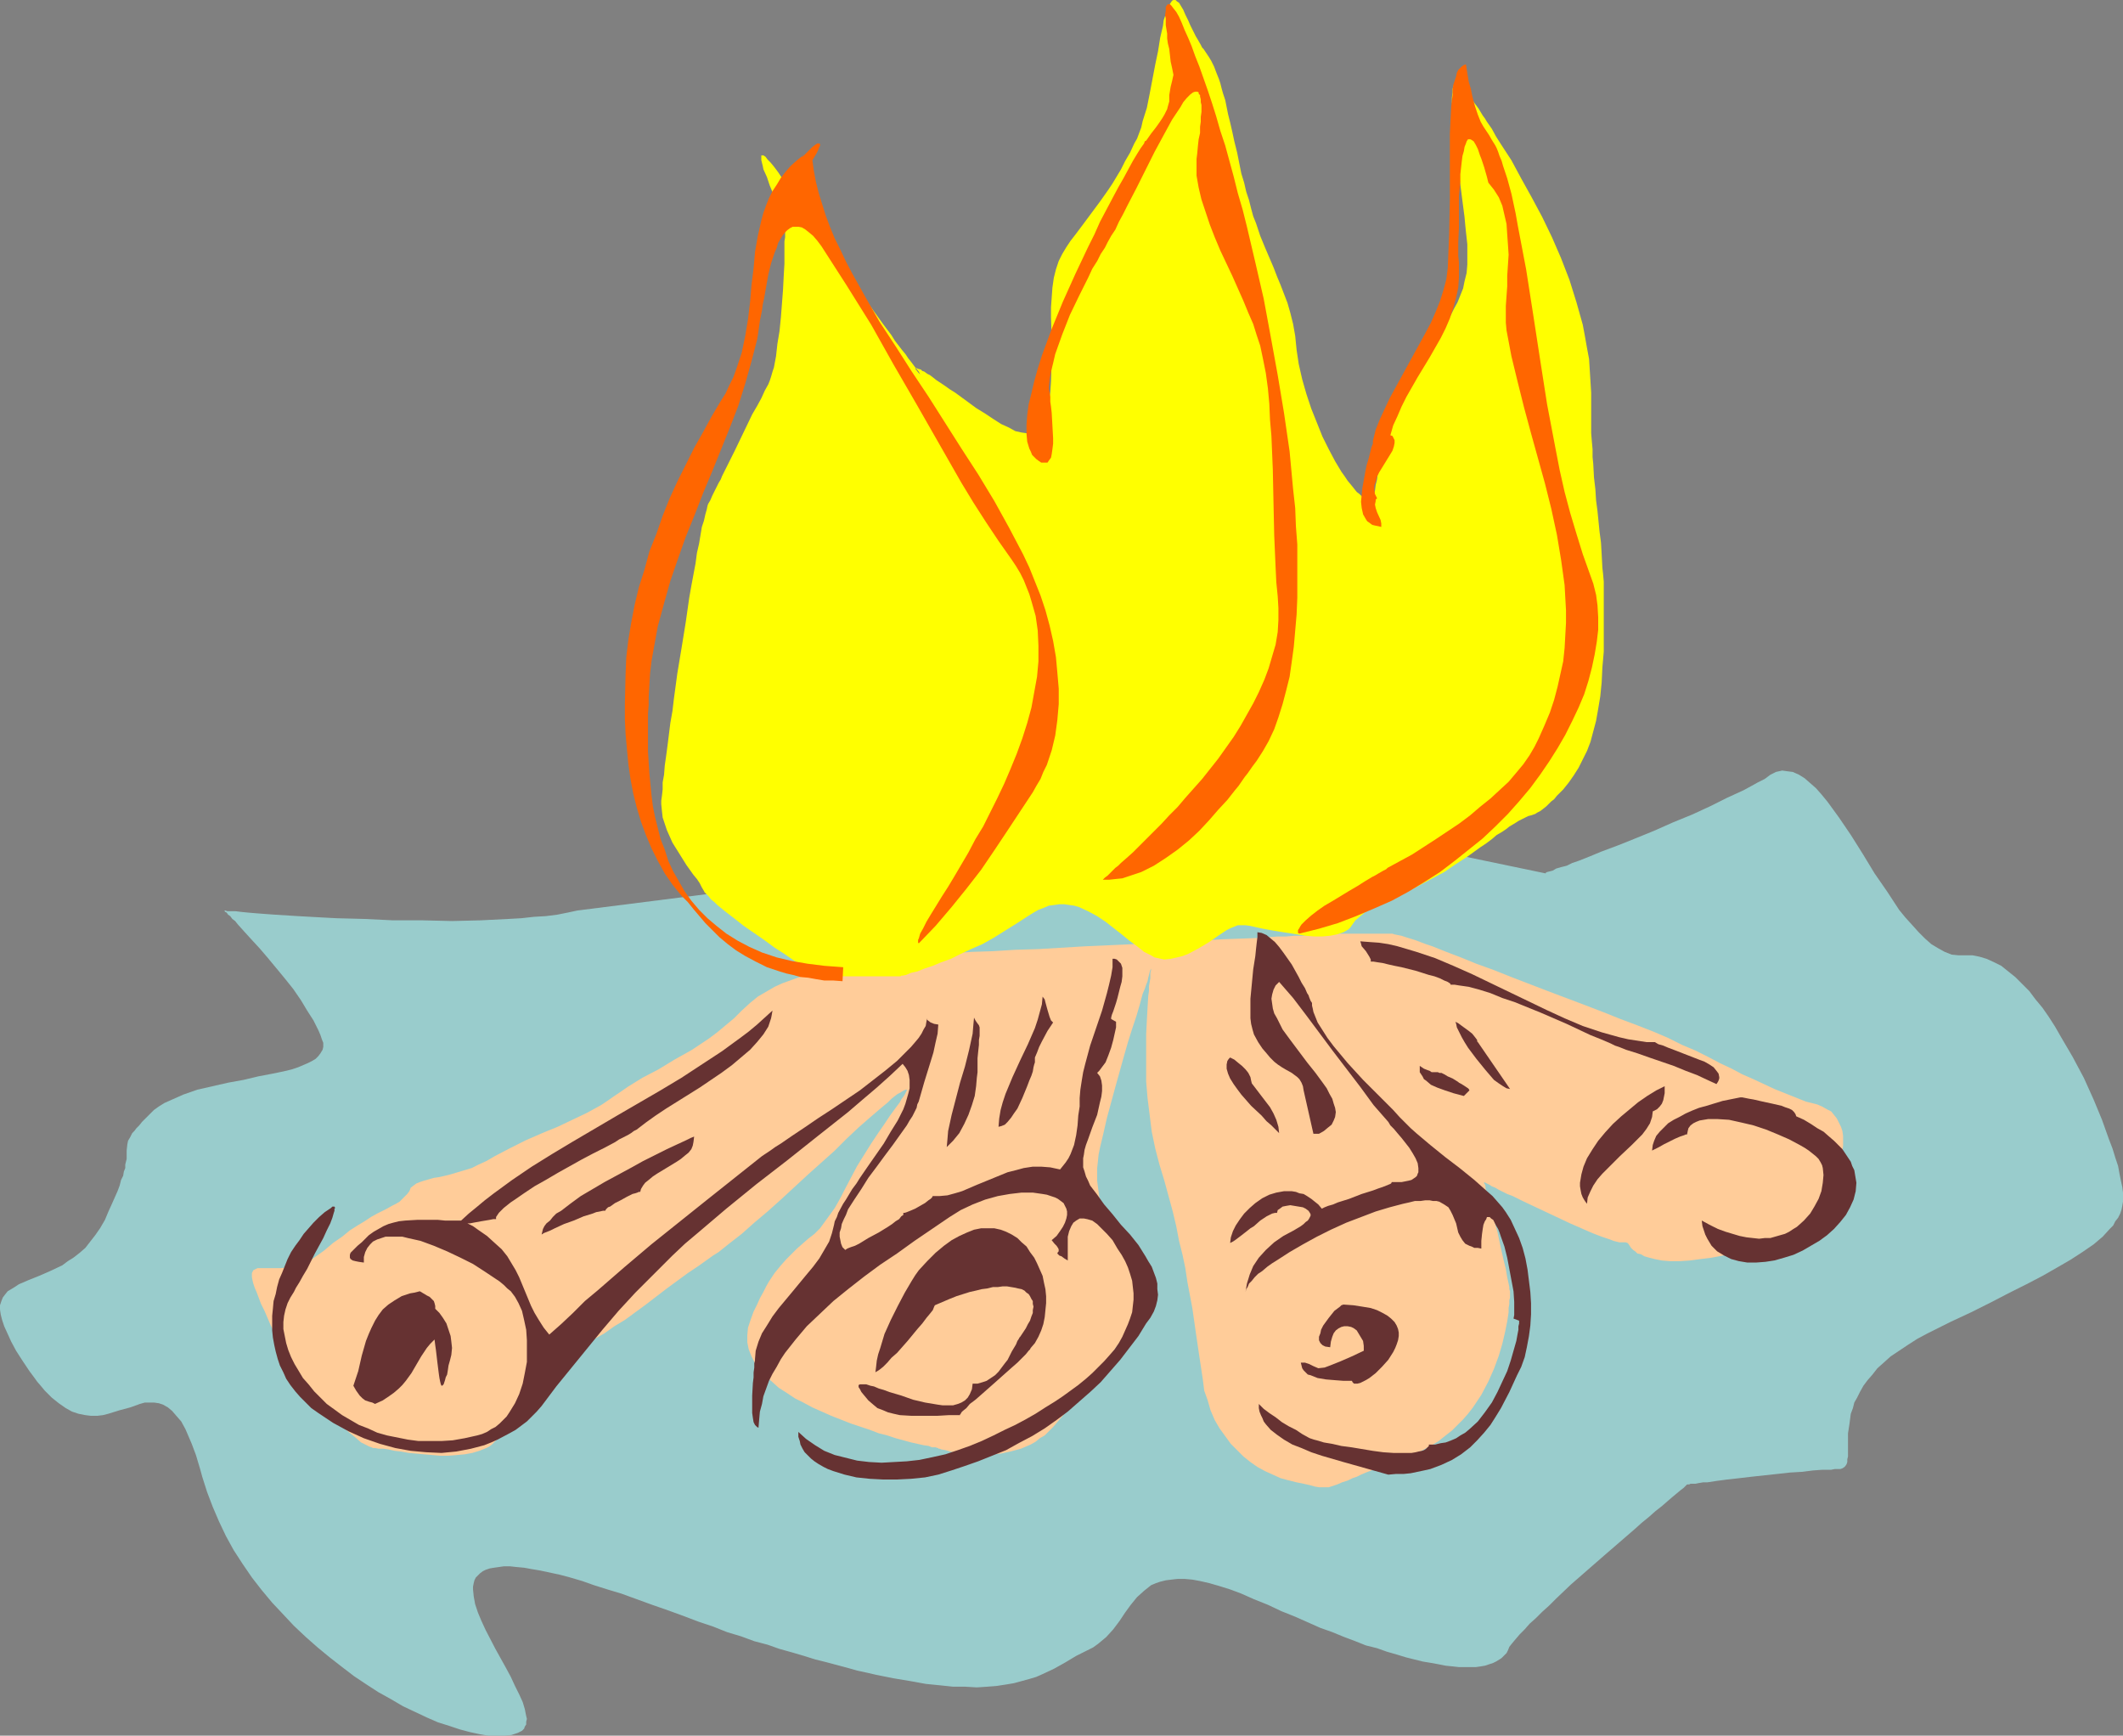 <?xml version="1.0" encoding="UTF-8" standalone="no"?>
<svg
   version="1.0"
   width="129.724mm"
   height="106.042mm"
   id="svg22"
   sodipodi:docname="Campfire 09.wmf"
   xmlns:inkscape="http://www.inkscape.org/namespaces/inkscape"
   xmlns:sodipodi="http://sodipodi.sourceforge.net/DTD/sodipodi-0.dtd"
   xmlns="http://www.w3.org/2000/svg"
   xmlns:svg="http://www.w3.org/2000/svg">
  <rect width="100%" height="100%" fill="#808080" stroke="none"/>
  <sodipodi:namedview
     id="namedview22"
     pagecolor="#ffffff"
     bordercolor="#000000"
     borderopacity="0.25"
     inkscape:showpageshadow="2"
     inkscape:pageopacity="0.0"
     inkscape:pagecheckerboard="0"
     inkscape:deskcolor="#d1d1d1"
     inkscape:document-units="mm" />
  <defs
     id="defs1">
    <pattern
       id="WMFhbasepattern"
       patternUnits="userSpaceOnUse"
       width="6"
       height="6"
       x="0"
       y="0" />
  </defs>
  <path
     style="fill:#99cccc;fill-opacity:1;fill-rule:evenodd;stroke:none"
     d="m 133.32,210.253 -2.262,0.485 -2.424,0.485 -2.586,0.323 -2.747,0.162 -2.909,0.323 -2.909,0.162 -3.232,0.162 -3.232,0.162 -6.626,0.162 -6.787,-0.162 h -6.787 l -6.787,-0.323 -6.302,-0.162 -3.07,-0.162 -2.909,-0.162 -2.909,-0.162 -2.586,-0.162 -2.586,-0.162 -2.262,-0.162 -2.101,-0.162 -1.939,-0.162 -1.616,-0.162 -1.293,-0.162 H 53.328 52.52 l -0.485,-0.162 h -0.162 v 0.162 l 0.162,0.162 0.323,0.162 0.323,0.485 0.485,0.323 0.485,0.646 0.646,0.485 0.646,0.808 1.454,1.616 1.616,1.778 1.939,2.101 1.939,2.263 3.878,4.687 1.939,2.424 1.778,2.586 1.454,2.424 1.454,2.263 1.131,2.263 0.485,1.131 0.323,0.97 0.323,0.808 v 0.97 l -0.162,0.646 -0.485,0.808 -0.485,0.646 -0.646,0.646 -0.808,0.485 -0.97,0.485 -1.131,0.485 -1.131,0.485 -1.454,0.485 -1.293,0.323 -3.07,0.646 -3.394,0.646 -3.394,0.808 -3.555,0.646 -3.555,0.808 -3.555,0.808 -3.232,1.131 -1.454,0.646 -1.454,0.646 -1.454,0.646 -1.293,0.808 -1.131,0.808 -0.97,0.97 -0.97,0.97 -0.808,0.808 -0.646,0.808 -0.646,0.646 -0.485,0.646 -0.485,0.485 -0.485,0.97 -0.485,0.808 -0.162,0.808 -0.162,1.454 v 0.808 1.131 l -0.323,1.293 v 0.808 l -0.323,0.808 -0.162,0.97 -0.485,0.97 -0.323,1.293 -0.485,1.293 -0.646,1.454 -0.646,1.454 -0.808,1.778 -0.808,1.939 -1.131,1.939 -1.131,1.616 -1.131,1.454 -1.131,1.454 -1.293,1.131 -1.454,1.131 -1.293,0.808 -1.293,0.97 -2.747,1.293 -2.586,1.131 -2.424,0.97 -2.262,0.97 -0.97,0.646 -0.808,0.485 -0.808,0.485 -0.646,0.808 -0.485,0.646 -0.323,0.808 L 0,301.4 v 0.97 l 0.162,1.131 0.323,1.293 0.485,1.454 0.808,1.778 0.808,1.778 1.131,2.101 1.454,2.263 1.616,2.424 0.97,1.293 0.808,1.131 0.97,1.131 0.808,0.97 1.616,1.616 1.616,1.293 1.616,1.131 1.454,0.808 1.454,0.485 1.616,0.323 1.293,0.162 h 1.454 l 1.293,-0.162 1.293,-0.323 2.586,-0.808 2.424,-0.646 2.262,-0.808 1.131,-0.323 h 1.131 0.97 l 1.131,0.162 0.97,0.323 1.131,0.646 0.97,0.808 0.97,1.131 1.131,1.293 0.97,1.778 0.485,1.131 0.485,1.131 0.485,1.131 0.97,2.586 0.485,1.616 0.485,1.616 0.485,1.778 1.131,3.555 1.293,3.394 1.454,3.394 1.616,3.394 1.778,3.232 2.101,3.232 2.101,3.071 2.262,2.909 2.424,2.909 2.586,2.747 2.424,2.586 2.747,2.586 2.747,2.424 2.747,2.263 2.909,2.263 2.747,2.101 2.909,1.939 2.747,1.778 2.909,1.616 2.747,1.616 2.747,1.293 2.747,1.293 2.586,1.131 2.586,0.808 2.424,0.808 2.424,0.646 2.262,0.485 1.939,0.323 h 1.939 1.778 l 1.616,-0.162 1.454,-0.485 0.646,-0.323 0.323,-0.162 0.485,-0.485 0.162,-0.485 0.323,-0.485 v -0.646 l 0.162,-0.646 -0.162,-0.646 -0.323,-1.616 -0.485,-1.616 -0.808,-1.778 -0.97,-1.939 -0.97,-2.101 -1.131,-2.101 -2.424,-4.363 -2.262,-4.363 -0.97,-2.101 -0.808,-1.939 -0.646,-1.939 -0.323,-1.778 -0.162,-1.616 v -0.646 l 0.162,-0.808 0.162,-0.646 0.323,-0.646 0.485,-0.485 0.485,-0.485 0.646,-0.485 0.646,-0.323 0.97,-0.323 0.97,-0.162 1.131,-0.162 1.131,-0.162 h 1.454 l 1.454,0.162 1.778,0.162 1.778,0.323 1.939,0.323 2.262,0.485 2.262,0.485 2.424,0.646 2.747,0.808 2.747,0.97 3.07,0.97 3.232,0.97 3.555,1.293 3.555,1.293 3.717,1.293 3.555,1.293 3.394,1.293 3.394,1.131 3.232,1.293 3.232,0.97 3.07,1.131 3.07,0.808 2.747,0.97 2.909,0.808 2.747,0.808 2.586,0.808 2.586,0.646 2.424,0.646 2.424,0.646 2.262,0.646 2.262,0.485 2.101,0.485 4.04,0.808 3.878,0.646 3.555,0.646 3.232,0.323 3.07,0.323 h 2.747 l 2.747,0.162 2.424,-0.162 2.101,-0.162 2.101,-0.323 1.939,-0.323 1.778,-0.485 1.778,-0.485 1.616,-0.485 1.454,-0.646 2.747,-1.293 2.586,-1.454 2.424,-1.454 2.586,-1.293 1.293,-0.646 1.131,-0.808 0.97,-0.808 0.97,-0.808 1.616,-1.778 1.454,-1.939 1.293,-1.939 1.293,-1.778 1.454,-1.778 1.616,-1.454 0.808,-0.646 0.808,-0.646 1.131,-0.485 0.97,-0.323 1.293,-0.323 1.293,-0.162 1.454,-0.162 h 1.616 l 1.778,0.162 1.778,0.323 2.101,0.485 2.262,0.646 2.586,0.808 2.586,0.97 2.909,1.293 3.232,1.293 3.07,1.454 3.232,1.293 2.909,1.293 2.909,1.293 2.747,0.97 2.747,1.131 2.586,0.97 2.424,0.97 2.586,0.646 2.262,0.808 2.262,0.646 2.101,0.646 1.939,0.485 1.939,0.485 1.939,0.323 1.778,0.323 1.616,0.323 1.616,0.162 1.454,0.162 h 2.586 1.293 l 1.131,-0.162 0.97,-0.162 0.97,-0.323 0.97,-0.323 0.646,-0.323 0.808,-0.485 0.485,-0.323 0.646,-0.646 0.485,-0.485 0.323,-0.646 0.323,-0.808 0.646,-0.808 0.808,-0.97 0.97,-1.131 1.131,-1.131 1.131,-1.293 1.454,-1.293 1.454,-1.454 1.616,-1.454 1.616,-1.616 3.394,-3.232 7.595,-6.626 3.555,-3.071 3.555,-3.071 1.616,-1.454 1.778,-1.454 1.454,-1.293 1.454,-1.131 1.293,-1.131 1.131,-0.97 0.97,-0.808 0.97,-0.808 0.646,-0.485 0.485,-0.485 0.323,-0.323 h 0.162 0.323 l 0.323,-0.162 h 0.646 0.485 l 0.808,-0.162 0.97,-0.162 h 0.97 l 2.101,-0.323 2.424,-0.323 2.909,-0.323 2.747,-0.323 5.979,-0.646 2.909,-0.323 2.747,-0.162 2.586,-0.323 2.262,-0.162 h 0.97 0.97 l 0.808,-0.162 h 0.646 0.646 l 0.485,-0.162 0.485,-0.323 0.162,-0.162 0.323,-0.485 0.162,-0.485 v -0.646 l 0.162,-0.646 v -3.232 -2.101 l 0.323,-2.101 0.323,-2.424 0.485,-1.293 0.323,-1.293 0.646,-1.131 0.646,-1.293 0.808,-1.454 0.97,-1.293 1.131,-1.293 1.131,-1.454 1.454,-1.293 1.616,-1.454 1.939,-1.293 1.939,-1.293 2.262,-1.454 2.424,-1.293 5.171,-2.586 4.848,-2.263 4.525,-2.263 4.363,-2.263 3.878,-1.939 3.717,-1.939 3.394,-1.939 3.07,-1.778 2.747,-1.778 2.586,-1.778 2.101,-1.778 1.616,-1.778 0.808,-0.808 0.485,-0.97 0.646,-0.808 0.485,-0.97 0.323,-0.97 0.162,-0.808 0.162,-0.97 v -0.97 -1.131 l -0.162,-1.293 -0.323,-1.454 -0.323,-1.616 -0.323,-1.778 -0.646,-1.939 -0.646,-2.101 -0.808,-2.101 -0.808,-2.263 -0.808,-2.263 -1.939,-4.687 -2.262,-5.01 -2.586,-4.848 -2.747,-4.687 -1.293,-2.263 -1.454,-2.263 -1.454,-2.101 -1.616,-1.939 -1.454,-1.939 -1.616,-1.616 -1.616,-1.616 -1.616,-1.293 -1.616,-1.293 -1.616,-0.808 -1.778,-0.808 -1.616,-0.485 -1.616,-0.323 h -1.616 -1.616 l -1.616,-0.162 -1.616,-0.646 -1.454,-0.808 -1.616,-0.97 -1.454,-1.293 -1.454,-1.454 -1.454,-1.616 -1.616,-1.778 -1.454,-1.778 -2.747,-4.202 -2.909,-4.202 -2.747,-4.525 -2.747,-4.363 -2.747,-4.04 -1.293,-1.778 -1.293,-1.778 -1.454,-1.778 -1.293,-1.454 -1.293,-1.131 -1.293,-1.131 -1.293,-0.808 -1.454,-0.646 -1.293,-0.162 -1.131,-0.162 -1.454,0.323 -1.293,0.646 -1.293,0.97 -1.616,0.808 -1.454,0.808 -1.778,0.97 -3.878,1.778 -3.878,1.939 -4.202,1.939 -4.363,1.778 -4.363,1.939 -4.363,1.778 -4.04,1.616 -3.878,1.454 -1.939,0.808 -1.616,0.646 -1.616,0.646 -1.454,0.485 -1.293,0.646 -1.293,0.323 -1.131,0.323 -0.808,0.485 -0.646,0.162 -0.646,0.162 -0.323,0.162 v 0.162 l -58.984,-12.282 z"
     id="path1" />
  <path
     style="fill:#ffcc99;fill-opacity:1;fill-rule:evenodd;stroke:none"
     d="m 192.95,221.565 -0.162,0.646 -0.323,0.485 -0.646,0.485 -0.808,0.485 -1.131,0.323 -1.131,0.323 -1.454,0.485 -1.454,0.485 -1.616,0.485 -1.778,0.646 -1.778,0.646 -1.778,0.808 -1.939,1.131 -1.939,1.131 -1.778,1.454 -1.939,1.778 -1.778,1.778 -1.939,1.616 -1.939,1.616 -1.939,1.454 -3.878,2.586 -4.04,2.263 -3.717,2.263 -3.717,1.939 -3.394,2.101 -1.616,1.131 -1.454,0.97 -1.616,1.131 -1.454,0.97 -3.232,1.778 -3.394,1.616 -3.394,1.616 -3.555,1.454 -3.717,1.616 -3.555,1.778 -3.717,1.939 -1.939,1.131 -1.778,0.808 -1.616,0.808 -1.616,0.485 -1.616,0.485 -1.616,0.485 -1.293,0.323 -1.454,0.323 -1.131,0.162 -1.131,0.323 -1.131,0.323 -0.97,0.323 -0.808,0.323 -0.646,0.485 -0.646,0.485 -0.323,0.808 -0.485,0.646 -0.485,0.485 -0.646,0.646 -0.646,0.646 -0.808,0.485 -0.97,0.485 -1.131,0.646 -0.97,0.485 -1.293,0.646 -1.454,0.808 -1.454,0.97 -1.616,0.97 -1.778,1.131 -1.778,1.454 -2.101,1.454 -2.101,1.778 -1.131,0.808 -1.131,0.808 -0.97,0.646 -1.131,0.485 -0.97,0.323 -1.131,0.323 -1.778,0.485 -1.778,0.162 H 61.731 60.438 59.469 l -0.646,0.323 -0.323,0.162 -0.162,0.323 -0.162,0.323 v 0.485 0.485 l 0.162,0.808 0.162,0.646 0.323,0.97 0.485,1.131 0.485,1.293 0.485,1.293 0.808,1.616 1.454,3.394 1.616,3.071 1.778,3.071 1.778,2.909 1.939,2.909 1.778,2.586 1.939,2.424 1.939,2.263 1.778,1.939 1.778,1.778 1.616,1.616 1.616,1.293 1.293,1.131 1.293,0.646 0.646,0.323 0.485,0.162 0.323,0.162 h 0.485 l 0.808,0.162 H 88.557 l 1.131,0.162 1.454,0.323 1.454,0.162 1.778,0.323 3.555,0.323 3.717,0.323 h 1.939 l 1.939,-0.162 1.778,-0.162 1.778,-0.323 1.616,-0.485 1.616,-0.646 0.646,-0.323 0.646,-0.485 1.293,-1.293 0.97,-1.293 1.131,-1.616 0.808,-1.778 0.808,-1.778 0.808,-1.939 0.646,-1.778 0.808,-1.939 0.808,-1.616 0.808,-1.616 0.808,-1.454 0.97,-1.131 1.131,-0.97 0.646,-0.323 0.646,-0.162 0.646,-0.323 h 0.646 0.808 l 0.808,-0.162 1.778,-0.323 1.778,-0.808 2.101,-0.97 2.101,-1.131 2.262,-1.293 2.262,-1.616 2.424,-1.454 4.848,-3.555 4.848,-3.717 4.848,-3.555 2.424,-1.616 2.262,-1.616 1.131,-0.808 1.293,-0.808 2.424,-1.939 2.909,-2.263 2.909,-2.586 3.07,-2.586 3.07,-2.747 6.302,-5.818 3.07,-2.747 3.07,-2.747 2.747,-2.747 2.747,-2.586 2.586,-2.263 1.131,-0.97 1.131,-0.97 0.97,-0.808 0.97,-0.808 0.808,-0.808 0.808,-0.646 0.646,-0.485 0.646,-0.323 0.485,-0.323 0.323,-0.162 0.323,-0.162 h 0.162 0.162 v 0.162 l -0.162,0.323 -0.162,0.323 -0.162,0.323 -0.323,0.485 -0.485,0.646 -0.323,0.646 -0.97,1.293 -1.293,1.778 -1.293,1.939 -1.454,2.101 -1.616,2.424 -1.616,2.586 -1.616,2.586 -1.454,2.747 -1.616,3.071 -0.646,1.293 -0.808,1.454 -0.646,1.131 -0.808,1.131 -1.293,1.778 -1.293,1.778 -1.293,1.293 -1.454,1.131 -2.586,2.263 -1.131,1.131 -1.293,1.293 -1.293,1.454 -1.454,1.778 -0.646,0.97 -0.646,0.97 -0.646,1.131 -0.646,1.293 -0.808,1.454 -0.646,1.454 -0.808,1.616 -0.646,1.778 -0.646,1.939 -0.162,1.778 v 1.616 l 0.323,1.616 0.646,1.616 0.808,1.616 1.131,1.454 1.293,1.454 1.454,1.293 1.616,1.454 1.778,1.131 1.939,1.293 1.939,0.97 2.101,1.131 4.363,1.939 4.525,1.778 4.363,1.454 2.101,0.808 1.939,0.485 1.939,0.646 1.778,0.485 1.778,0.485 1.454,0.323 1.454,0.323 1.131,0.162 0.808,0.323 h 0.808 l 0.485,0.162 v 0 h 0.162 v 0.162 h 0.323 l 0.323,0.162 0.97,0.162 1.131,0.323 1.616,0.323 1.616,0.162 1.939,0.162 2.101,0.162 2.101,-0.162 2.262,-0.162 2.262,-0.485 2.424,-0.646 2.262,-0.97 1.131,-0.646 0.97,-0.808 1.131,-0.646 0.97,-0.97 0.97,-0.97 0.97,-1.131 3.717,-4.363 3.555,-4.363 3.394,-4.363 1.454,-2.101 1.454,-2.101 1.454,-1.939 1.131,-1.939 1.131,-1.939 0.808,-1.939 0.646,-1.778 0.646,-1.616 0.323,-1.778 v -1.454 l -0.162,-1.454 -0.323,-1.454 -0.646,-1.454 -0.808,-1.454 -0.97,-1.454 -1.131,-1.454 -1.131,-1.616 -1.131,-1.778 -1.131,-1.778 -0.97,-1.939 -0.808,-2.101 -0.808,-2.424 -0.323,-2.424 -0.162,-1.293 v -2.909 l 0.162,-1.454 0.162,-1.616 0.323,-1.616 0.808,-3.394 0.808,-3.555 1.939,-7.111 1.939,-6.949 0.97,-3.394 0.97,-3.071 0.97,-2.909 0.808,-2.747 0.646,-2.424 0.485,-1.131 0.323,-0.97 0.323,-0.808 0.162,-0.808 0.162,-0.646 0.162,-0.646 0.162,-0.485 0.162,-0.323 0.162,-0.162 v -0.162 0.162 l -0.162,0.162 v 0.323 l -0.162,0.646 v 0.485 0.808 l -0.323,1.778 v 1.131 l -0.162,1.131 -0.162,2.747 -0.162,2.909 -0.162,3.232 v 3.394 3.717 3.717 l 0.323,3.879 0.485,3.879 0.485,3.879 0.808,3.879 0.97,3.717 1.131,3.717 0.97,3.555 0.97,3.555 0.808,3.394 0.646,3.394 0.808,3.232 0.646,3.071 0.485,3.232 1.131,5.98 0.808,5.656 0.808,5.495 0.808,5.333 0.323,2.586 0.808,2.263 0.646,2.263 0.97,2.263 1.131,1.939 1.293,1.778 1.293,1.778 1.454,1.454 1.454,1.454 1.616,1.293 1.616,1.131 1.778,0.97 1.778,0.808 1.778,0.808 1.778,0.485 1.939,0.485 1.616,0.323 1.454,0.323 1.131,0.323 0.97,0.162 h 0.808 0.808 0.646 l 0.97,-0.323 0.97,-0.323 1.131,-0.485 1.454,-0.485 0.97,-0.485 0.97,-0.323 0.97,-0.485 1.131,-0.485 1.293,-0.485 1.454,-0.485 1.454,-0.646 1.616,-0.646 1.778,-0.646 2.101,-0.646 1.939,-0.808 1.778,-0.97 1.778,-0.97 1.616,-0.97 1.616,-1.293 1.454,-1.131 1.293,-1.293 1.293,-1.293 1.131,-1.293 1.131,-1.454 1.939,-2.909 1.616,-3.071 1.293,-2.909 1.131,-3.071 0.808,-2.747 0.646,-2.747 0.485,-2.424 0.323,-2.101 v -0.97 l 0.162,-0.97 v -0.808 l 0.162,-0.646 v -0.97 -0.485 l -0.162,-0.485 v -0.485 l -0.162,-0.808 -0.323,-1.454 -0.323,-1.939 -0.485,-1.939 -0.485,-2.101 -0.97,-4.525 -0.646,-2.263 -0.485,-2.101 -0.646,-1.939 -0.323,-1.616 -0.485,-1.454 -0.162,-0.646 v -0.485 l -0.162,-0.485 -0.162,-0.162 v -0.323 0 0 l 0.323,0.162 0.323,0.162 0.646,0.323 0.485,0.323 0.808,0.323 0.808,0.485 0.97,0.485 0.97,0.485 1.293,0.485 2.262,1.131 2.747,1.293 2.747,1.293 5.494,2.586 2.586,1.131 2.586,1.131 2.101,0.808 0.97,0.323 0.97,0.323 0.808,0.323 0.646,0.162 0.646,0.162 h 0.323 0.646 0.485 l 0.485,0.162 0.162,0.162 0.323,0.485 0.323,0.485 0.485,0.485 0.485,0.323 0.485,0.485 0.808,0.162 0.808,0.485 1.131,0.323 1.293,0.323 0.808,0.162 0.808,0.162 1.939,0.162 h 2.101 l 2.424,-0.162 2.424,-0.323 2.586,-0.323 5.171,-0.97 2.586,-0.646 2.424,-0.646 2.262,-0.646 2.262,-0.646 1.778,-0.485 1.616,-0.646 0.808,-0.162 0.646,-0.323 0.485,-0.162 0.323,-0.162 0.485,-0.323 0.485,-0.323 0.485,-0.485 0.485,-0.646 0.485,-0.646 0.646,-0.808 1.131,-1.778 1.293,-2.101 1.131,-2.101 1.131,-2.424 0.97,-2.586 0.646,-2.424 0.485,-2.586 0.162,-1.131 v -1.131 -1.131 l -0.162,-1.131 -0.323,-0.97 -0.485,-0.97 -0.485,-0.97 -0.646,-0.808 -0.646,-0.808 -0.97,-0.485 -1.131,-0.646 -1.131,-0.485 -2.586,-0.646 -2.424,-0.97 -4.848,-1.939 -4.848,-2.263 -2.586,-1.131 -2.424,-1.293 -2.747,-1.293 -2.747,-1.454 -2.909,-1.454 -3.07,-1.293 -3.232,-1.616 -3.394,-1.454 -3.717,-1.454 -3.878,-1.454 -4.04,-1.616 -4.202,-1.616 -8.565,-3.232 -8.403,-3.232 -4.04,-1.616 -4.04,-1.454 -3.555,-1.454 -3.394,-1.293 -1.616,-0.646 -1.616,-0.646 -1.454,-0.485 -1.293,-0.485 -1.293,-0.485 -2.101,-0.646 -0.97,-0.323 -0.808,-0.162 -0.808,-0.162 -0.485,-0.162 h -0.485 -9.858 -0.646 -0.646 -0.646 l -0.808,0.162 h -1.131 -1.131 -1.131 l -1.454,0.162 h -1.454 l -1.616,0.162 h -1.778 l -1.778,0.162 h -1.939 l -4.04,0.323 -4.363,0.162 -4.525,0.162 -5.01,0.323 -5.01,0.323 -5.333,0.162 -5.333,0.323 -10.827,0.485 -10.827,0.646 -5.333,0.162 -5.171,0.323 -5.01,0.162 -4.686,0.323 -4.525,0.162 -4.202,0.323 -1.939,0.162 h -1.939 l -1.778,0.162 h -1.616 l -1.616,0.162 h -1.454 l -1.454,0.162 h -1.293 -0.97 l -1.131,0.162 h -0.808 -0.646 -0.485 l -0.485,0.162 z"
     id="path2" />
  <path
     style="fill:#ffff00;fill-opacity:1;fill-rule:evenodd;stroke:none"
     d="m 189.072,225.444 h -0.162 l -0.162,-0.162 -0.323,-0.162 -0.485,-0.323 -0.485,-0.323 -0.646,-0.485 -0.808,-0.485 -0.808,-0.485 -1.939,-1.293 -2.101,-1.454 -2.262,-1.454 -2.424,-1.778 -4.686,-3.232 -2.262,-1.778 -2.101,-1.616 -1.778,-1.454 -0.646,-0.646 -0.808,-0.646 -0.485,-0.646 -0.485,-0.485 -0.485,-0.485 -0.162,-0.323 -0.485,-0.808 -0.485,-0.97 -0.646,-0.97 -0.808,-0.97 -0.808,-1.131 -0.808,-1.131 -1.616,-2.586 -1.616,-2.586 -0.646,-1.454 -0.646,-1.454 -0.485,-1.454 -0.485,-1.454 -0.162,-1.454 -0.162,-1.616 v -0.808 l 0.162,-1.131 0.162,-1.454 v -1.616 l 0.323,-1.778 0.162,-2.101 0.323,-2.263 0.323,-2.424 0.323,-2.586 0.323,-2.586 0.485,-2.747 0.323,-2.747 0.808,-5.98 0.97,-5.818 0.97,-5.98 0.808,-5.656 0.485,-2.747 0.485,-2.586 0.485,-2.586 0.323,-2.424 0.485,-2.101 0.323,-1.939 0.323,-1.939 0.485,-1.454 0.323,-1.454 0.323,-1.131 0.162,-0.808 0.162,-0.485 0.485,-0.808 0.485,-1.131 0.646,-1.293 0.808,-1.616 0.485,-0.808 0.323,-0.808 0.97,-1.939 0.97,-1.939 0.97,-1.939 4.04,-8.404 1.131,-1.939 0.97,-1.778 0.808,-1.778 0.808,-1.454 0.323,-0.808 0.323,-0.97 0.323,-1.131 0.323,-0.97 0.485,-2.586 0.323,-2.909 0.485,-2.909 0.323,-3.232 0.485,-6.303 0.162,-3.232 0.162,-2.747 v -2.747 -1.293 -1.131 l 0.162,-0.97 v -1.778 -0.646 -1.293 -0.162 l -0.162,-0.162 -0.162,-0.485 -0.162,-0.485 -0.323,-0.646 -0.323,-0.646 -0.808,-1.778 -1.616,-3.879 -0.646,-1.939 -0.808,-1.778 -0.162,-0.808 -0.162,-0.646 -0.162,-0.646 V 36.524 36.2 35.877 h 0.162 0.323 l 0.485,0.323 0.485,0.646 0.646,0.646 0.808,0.97 0.97,1.293 0.97,1.454 1.293,1.778 0.646,0.97 0.808,1.131 2.747,4.363 2.909,4.202 2.747,4.04 2.747,3.879 2.424,3.717 2.586,3.394 2.262,3.232 2.101,2.909 0.97,1.293 0.97,1.293 0.808,1.293 1.616,2.101 0.808,0.97 0.646,0.97 0.646,0.808 0.485,0.646 0.485,0.646 0.808,0.97 0.162,0.323 0.162,0.323 0.162,0.162 v 0 0 l -0.162,-0.162 -0.485,-0.485 -0.485,-0.646 -0.162,-0.162 0.162,-0.162 h 0.162 l 0.323,0.162 0.646,0.162 0.323,0.323 0.485,0.162 0.646,0.485 0.646,0.323 0.646,0.485 0.808,0.646 0.97,0.646 0.97,0.646 1.131,0.808 1.293,0.808 2.424,1.778 2.424,1.778 2.101,1.293 1.939,1.293 1.778,1.131 1.778,0.808 1.454,0.808 1.454,0.323 1.131,0.162 1.131,-0.162 0.97,-0.323 0.808,-0.808 0.323,-0.485 0.485,-0.485 0.323,-0.646 0.323,-0.646 0.162,-0.808 0.323,-0.97 0.162,-0.97 0.162,-0.97 0.323,-2.263 0.162,-2.424 0.162,-4.848 v -5.01 l -0.162,-4.848 v -2.424 l 0.162,-2.263 0.162,-2.263 0.323,-2.263 0.485,-1.939 0.646,-1.939 0.808,-1.616 0.97,-1.616 0.97,-1.454 1.131,-1.454 1.939,-2.586 3.717,-5.01 1.939,-2.747 0.97,-1.454 0.97,-1.616 0.97,-1.616 0.97,-1.939 1.131,-1.939 0.97,-2.101 0.646,-1.131 0.485,-1.293 0.485,-1.293 0.323,-1.454 0.97,-3.071 0.646,-3.232 1.293,-6.788 0.646,-3.071 0.485,-3.071 0.646,-2.747 0.162,-1.293 0.323,-0.97 0.323,-0.97 0.323,-0.97 0.323,-0.646 0.323,-0.485 0.323,-0.485 L 271.003,0 h 0.485 l 0.323,0.323 0.485,0.323 0.485,0.808 0.485,0.808 0.485,1.131 0.646,1.293 0.485,1.131 0.485,0.97 0.485,0.97 0.323,0.646 0.485,0.808 0.646,1.131 0.323,0.646 0.323,0.323 1.293,1.939 0.485,0.808 0.646,1.293 0.485,1.293 0.323,0.808 0.323,0.808 0.323,0.97 0.323,1.293 0.323,1.131 0.485,1.454 0.323,1.616 0.323,1.616 0.485,1.939 0.485,2.101 0.485,2.263 0.646,2.586 0.485,2.424 0.485,2.424 0.646,2.101 0.485,2.101 0.646,1.939 0.485,1.939 0.485,1.778 0.646,1.616 0.97,2.909 1.131,2.747 0.97,2.263 0.97,2.263 0.808,2.101 0.808,1.939 0.808,2.101 0.808,2.101 0.646,2.263 0.646,2.586 0.485,2.747 0.162,1.616 0.162,1.616 0.485,3.232 0.808,3.555 0.97,3.394 1.131,3.394 1.293,3.232 1.293,3.232 1.454,2.909 1.454,2.747 1.454,2.424 0.808,1.131 0.646,0.97 0.808,0.97 0.646,0.808 0.646,0.808 0.646,0.485 0.485,0.485 0.485,0.485 0.485,0.162 0.646,0.162 h 0.323 l 0.323,-0.162 0.323,-0.323 0.162,-0.485 0.323,-1.131 0.162,-1.293 0.323,-1.293 0.162,-1.454 0.323,-3.071 0.162,-1.616 0.323,-1.778 0.646,-3.555 0.485,-1.939 0.646,-2.101 0.808,-1.939 0.97,-2.101 1.131,-2.263 1.454,-2.263 1.454,-2.101 1.293,-1.939 1.454,-1.778 1.293,-1.778 1.131,-1.616 1.131,-1.616 1.131,-1.454 0.97,-1.454 0.808,-1.616 0.808,-1.454 0.646,-1.616 0.646,-1.616 0.323,-1.616 0.485,-1.939 0.162,-1.939 v -2.101 -1.131 -1.454 l -0.162,-1.454 -0.162,-1.454 -0.162,-1.616 -0.162,-1.778 -0.485,-3.717 -0.97,-7.596 -0.485,-3.879 -0.323,-3.717 -0.323,-1.616 v -1.616 l -0.162,-1.616 v -1.454 l -0.162,-1.293 v -1.131 l 0.162,-1.131 V 20.524 l 0.162,-0.646 0.323,-0.485 0.323,-0.323 h 0.323 l 0.485,0.162 0.485,0.485 0.646,0.646 0.646,0.97 0.808,1.131 0.808,1.293 0.97,1.293 0.97,1.616 0.485,0.646 0.485,0.808 1.131,1.616 0.97,1.778 1.131,1.778 2.424,3.717 2.262,4.202 2.424,4.363 2.424,4.525 2.262,4.687 2.101,4.848 1.939,5.01 1.616,5.171 1.454,5.171 0.485,2.586 0.485,2.747 0.485,2.586 0.162,2.586 0.162,2.586 0.162,2.586 v 2.586 2.424 2.101 2.263 l 0.162,1.939 0.162,1.778 v 1.778 l 0.162,1.616 0.162,3.071 0.323,2.747 0.162,2.586 0.323,2.424 0.485,4.848 0.323,2.424 0.162,2.747 0.162,3.071 0.162,1.454 0.162,1.778 v 1.778 1.939 2.101 2.101 4.202 4.04 l -0.323,3.717 -0.162,3.394 -0.323,3.232 -0.485,2.909 -0.485,2.747 -0.646,2.424 -0.646,2.424 -0.808,2.101 -0.97,1.939 -0.97,1.939 -1.131,1.778 -1.131,1.616 -1.293,1.616 -1.454,1.454 -0.646,0.808 -0.646,0.485 -0.646,0.646 -0.485,0.485 -0.808,0.646 -0.646,0.485 -0.646,0.323 -0.485,0.323 -0.97,0.323 -0.646,0.162 -0.646,0.323 -0.97,0.485 -0.646,0.323 -0.485,0.323 -0.808,0.485 -0.808,0.485 -0.808,0.646 -0.97,0.646 -1.131,0.646 -1.131,0.97 -1.293,0.97 -1.454,0.97 -2.909,2.101 -2.747,1.778 -2.586,1.778 -2.424,1.293 -2.424,1.293 -2.101,1.131 -2.101,0.97 -1.939,0.808 -0.808,0.485 -0.97,0.323 -1.616,0.808 -1.454,0.646 -1.293,0.808 -1.293,0.808 -1.131,0.97 -0.97,0.808 -0.808,1.131 -0.323,0.485 -0.485,0.485 -1.131,0.646 -1.454,0.485 -1.616,0.323 -1.778,0.162 h -1.939 l -1.939,-0.162 -2.101,-0.323 -4.04,-0.646 -1.939,-0.323 -1.778,-0.323 -1.454,-0.323 -1.454,-0.323 -1.131,-0.162 h -0.97 -0.808 l -0.808,0.323 -0.808,0.323 -0.97,0.485 -1.939,1.293 -2.101,1.454 -2.424,1.454 -2.424,1.293 -1.293,0.485 -1.293,0.323 -1.454,0.323 -1.454,0.162 -0.808,-0.162 -0.646,-0.162 -0.808,-0.162 -0.808,-0.485 -1.616,-0.808 -1.616,-1.293 -1.778,-1.293 -1.778,-1.454 -3.717,-2.909 -1.939,-1.293 -2.101,-1.131 -2.101,-0.97 -1.131,-0.323 -1.131,-0.162 -1.131,-0.162 h -1.131 l -1.131,0.162 -1.293,0.162 -1.131,0.485 -1.293,0.485 -1.131,0.646 -1.293,0.808 -2.747,1.778 -2.586,1.616 -2.586,1.616 -2.586,1.454 -2.586,1.131 -2.424,1.131 -2.262,1.131 -2.262,0.808 -1.939,0.808 -1.939,0.646 -1.616,0.646 -1.454,0.323 -1.131,0.485 -0.808,0.162 h -0.323 l -0.162,0.162 h -0.162 v 0 z"
     id="path3" />
  <path
     style="fill:#ff6600;fill-opacity:1;fill-rule:evenodd;stroke:none"
     d="m 187.617,37.008 0.485,-0.808 0.485,-0.808 0.323,-0.646 0.162,-0.485 0.162,-0.323 0.162,-0.323 v -0.323 l -0.162,-0.162 h -0.162 -0.323 l -0.485,0.323 -0.646,0.485 -1.131,1.131 -0.485,0.485 -0.323,0.323 -0.323,0.323 -0.162,0.162 v -0.162 h 0.162 V 35.877 l 0.323,-0.162 -1.616,1.293 -1.454,1.293 -1.131,1.293 -1.131,1.454 -0.97,1.616 -0.97,1.454 -0.808,1.616 -0.646,1.616 -0.646,1.778 -0.485,1.778 -0.808,3.555 -0.646,3.717 -0.323,3.717 -0.485,3.879 -0.323,3.879 -0.485,4.04 -0.646,3.879 -0.808,3.879 -0.646,1.939 -0.646,1.939 -0.646,1.778 -0.97,1.939 -0.808,1.778 -1.131,1.778 -2.101,3.555 -1.939,3.555 -2.101,3.717 -1.939,3.879 -1.939,3.879 -1.778,3.879 -1.616,4.04 -1.454,4.202 -1.616,4.04 -1.131,4.202 -1.293,4.04 -0.97,4.04 -0.808,4.202 -0.646,3.879 -0.485,4.04 -0.162,3.879 -0.162,6.949 v 3.555 l 0.162,3.394 0.323,3.555 0.323,3.394 0.485,3.394 0.646,3.394 0.808,3.232 0.97,3.232 1.131,3.071 1.293,3.071 1.454,2.909 1.616,2.909 1.778,2.586 2.101,2.586 1.454,1.454 1.293,1.616 2.747,3.232 1.616,1.616 1.616,1.616 1.939,1.616 1.939,1.454 2.101,1.293 2.424,1.293 2.586,1.293 2.909,0.97 1.616,0.485 1.454,0.323 1.778,0.485 1.778,0.162 1.778,0.323 1.939,0.323 h 2.101 l 2.101,0.162 0.162,-3.232 -4.363,-0.323 -3.878,-0.485 -3.717,-0.646 -3.394,-0.808 -3.394,-1.131 -2.909,-1.293 -2.747,-1.454 -2.586,-1.616 -2.262,-1.778 -2.101,-1.778 -1.939,-1.939 -1.778,-2.101 -1.616,-2.263 -1.293,-2.263 -1.293,-2.263 -1.131,-2.424 -0.808,-2.586 -0.97,-2.424 -0.646,-2.586 -0.646,-2.586 -0.485,-2.424 -0.323,-2.586 -0.485,-5.01 -0.323,-5.01 v -2.263 -4.525 -1.939 l 0.162,-2.101 v -1.778 l 0.162,-2.747 0.162,-2.747 0.323,-2.747 0.485,-2.747 0.97,-5.333 1.454,-5.333 1.454,-5.171 1.778,-5.171 1.778,-5.01 2.101,-5.171 1.939,-5.01 2.101,-5.01 4.04,-10.02 1.939,-5.01 1.616,-5.171 1.454,-5.171 1.293,-5.01 0.162,-0.97 0.162,-1.131 0.323,-2.263 0.485,-2.424 0.162,-1.293 0.323,-1.454 0.97,-5.495 0.646,-2.586 0.808,-2.424 0.485,-1.131 0.323,-1.131 0.485,-0.808 0.485,-0.808 0.646,-0.808 0.485,-0.485 0.646,-0.485 0.646,-0.323 h 0.646 0.646 l 0.808,0.162 0.808,0.485 0.808,0.646 0.97,0.808 0.97,1.131 0.97,1.293 2.909,4.525 2.909,4.525 5.656,9.05 5.171,9.212 5.333,9.212 5.171,9.05 5.171,9.05 2.747,4.525 2.909,4.525 2.909,4.363 3.07,4.363 0.97,1.454 0.97,1.616 0.808,1.616 0.646,1.616 0.646,1.616 0.485,1.616 0.97,3.394 0.485,3.394 0.162,3.555 v 3.555 l -0.323,3.555 -0.646,3.555 -0.646,3.555 -0.97,3.555 -1.131,3.555 -1.293,3.555 -1.454,3.555 -1.454,3.394 -1.616,3.394 -1.616,3.232 -1.616,3.232 -1.778,2.909 -1.616,3.071 -1.616,2.747 -1.616,2.747 -1.454,2.424 -1.454,2.263 -1.293,2.101 -1.293,2.101 -0.97,1.616 -0.808,1.616 -0.646,1.131 -0.323,1.131 -0.162,0.323 v 0.323 0.323 l 0.162,0.162 3.878,-4.04 3.717,-4.363 3.394,-4.202 3.394,-4.363 3.07,-4.525 2.909,-4.363 5.979,-9.05 0.808,-1.454 0.97,-1.616 0.646,-1.616 0.808,-1.616 1.131,-3.394 0.808,-3.394 0.485,-3.555 0.323,-3.717 v -3.555 l -0.323,-3.717 -0.323,-3.555 -0.646,-3.717 -0.808,-3.555 -0.97,-3.555 -1.131,-3.394 -1.293,-3.232 -1.293,-3.232 -1.454,-3.071 -3.232,-6.141 -3.394,-6.141 -3.717,-6.141 -3.878,-5.98 -7.595,-11.959 -3.878,-5.818 -3.717,-5.818 -3.717,-5.656 -3.232,-5.656 -3.07,-5.495 -1.454,-2.747 -1.293,-2.747 -1.293,-2.586 -1.131,-2.747 -0.97,-2.586 -0.808,-2.586 -0.808,-2.586 -0.646,-2.586 -0.485,-2.586 z"
     id="path4" />
  <path
     style="fill:#ff6600;fill-opacity:1;fill-rule:evenodd;stroke:none"
     d="m 276.497,35.392 -0.162,1.293 v 1.293 2.586 l 0.485,2.747 0.646,2.747 0.97,2.909 0.97,2.909 1.131,2.909 1.293,3.071 2.747,5.818 1.293,2.909 1.293,2.909 1.131,2.747 1.131,2.586 0.808,2.586 0.808,2.424 0.646,3.071 0.646,3.232 0.485,3.555 0.323,3.555 0.162,3.717 0.323,3.717 0.323,7.757 0.162,7.757 0.162,7.434 0.162,3.717 0.162,3.717 0.162,3.394 0.323,3.232 0.162,2.747 v 2.747 l -0.162,2.747 -0.485,2.909 -0.808,2.747 -0.808,2.747 -0.97,2.586 -1.293,2.909 -1.293,2.586 -1.454,2.586 -1.454,2.586 -1.616,2.586 -3.555,5.01 -3.717,4.687 -3.878,4.363 -1.778,2.101 -1.939,1.939 -1.778,1.939 -1.778,1.778 -1.778,1.778 -1.616,1.616 -1.454,1.454 -1.454,1.293 -1.293,1.131 -0.646,0.646 -0.646,0.485 -0.97,0.97 -0.808,0.808 -0.646,0.485 -0.485,0.485 h 1.454 l 1.454,-0.162 1.616,-0.162 1.454,-0.485 1.454,-0.485 1.454,-0.485 2.909,-1.454 2.747,-1.778 2.747,-1.939 2.586,-2.101 2.424,-2.263 2.262,-2.424 2.101,-2.424 2.101,-2.263 1.778,-2.263 0.808,-0.97 1.454,-2.101 0.646,-0.808 1.131,-1.616 0.485,-0.646 0.485,-0.646 1.454,-2.263 1.293,-2.263 1.293,-2.747 0.97,-2.747 0.97,-3.071 0.808,-3.071 0.808,-3.232 0.485,-3.394 0.485,-3.555 0.323,-3.717 0.323,-3.717 0.162,-3.879 v -4.04 -4.04 -4.202 l -0.323,-4.202 -0.162,-4.202 -0.485,-4.363 -0.808,-8.727 -1.293,-8.888 -1.454,-8.727 -1.616,-8.888 -1.616,-8.727 -1.939,-8.404 -1.939,-8.242 -0.97,-3.879 -1.131,-3.879 -0.97,-3.879 -0.97,-3.555 -0.97,-3.555 -1.131,-3.394 -0.97,-3.394 -0.97,-3.071 -0.97,-2.909 -0.97,-2.747 -0.97,-2.747 -0.97,-2.424 -0.808,-2.263 -0.808,-1.939 -0.808,-1.778 -0.646,-1.616 -0.646,-1.454 -0.646,-1.131 -0.646,-0.808 -0.485,-0.646 -0.323,-0.323 h -0.485 l -0.162,0.162 -0.323,0.485 v 0.808 l -0.162,1.131 0.162,0.646 v 0.808 0.808 l 0.162,0.97 0.162,0.97 v 1.131 l 0.162,1.131 0.323,1.293 0.162,1.454 0.162,1.454 0.323,1.454 0.323,1.616 -0.323,1.454 -0.323,1.293 -0.162,0.97 -0.162,0.97 v 0.808 0.646 l -0.323,1.131 -0.162,0.646 -0.323,0.646 -0.323,0.646 -0.485,0.808 -0.646,0.97 -0.808,1.131 -1.131,1.454 -1.131,1.616 -0.323,0.162 -0.162,0.485 -0.808,1.131 -0.808,1.293 -0.97,1.616 -0.97,1.778 -1.131,2.101 -1.293,2.263 -1.293,2.424 -1.454,2.747 -1.454,2.747 -1.293,2.909 -1.454,2.909 -2.909,6.141 -2.909,6.464 -2.586,6.303 -1.131,3.071 -1.131,3.071 -0.97,3.071 -0.808,2.909 -0.646,2.747 -0.646,2.586 -0.323,2.424 -0.162,2.263 v 2.101 l 0.162,1.778 0.485,1.616 0.323,0.646 0.323,0.808 0.485,0.485 0.485,0.485 0.646,0.485 0.485,0.323 h 1.454 l 0.323,-0.485 0.485,-0.646 0.162,-0.808 0.162,-1.131 0.162,-1.293 v -1.293 l -0.162,-2.909 -0.162,-2.909 -0.162,-1.454 -0.162,-1.131 v -1.131 l -0.162,-0.97 -0.162,-0.808 v -0.485 l 0.162,-1.778 0.323,-1.778 0.485,-1.939 0.485,-2.101 0.808,-2.263 0.808,-2.263 1.778,-4.525 2.101,-4.363 2.101,-4.202 0.97,-2.101 1.131,-1.778 0.808,-1.616 0.97,-1.454 0.646,-1.293 0.808,-1.454 0.97,-1.454 0.808,-1.778 0.97,-1.778 0.97,-1.939 2.101,-4.04 4.202,-8.404 2.101,-3.879 0.97,-1.778 0.97,-1.778 0.97,-1.454 0.97,-1.454 0.646,-1.131 0.808,-0.97 0.808,-0.808 0.646,-0.485 0.485,-0.162 h 0.485 l 0.323,0.162 v 0.323 l 0.323,0.323 v 0.323 l 0.162,0.646 v 0.646 l 0.162,0.646 v 1.616 l -0.162,1.131 v 1.131 l -0.162,1.131 V 30.706 l -0.323,1.454 -0.162,1.454 z"
     id="path5" />
  <path
     style="fill:#ff6600;fill-opacity:1;fill-rule:evenodd;stroke:none"
     d="m 343.723,42.18 0.646,0.808 0.646,0.808 1.131,1.778 0.808,1.939 0.485,2.101 0.485,2.101 0.162,2.424 0.162,2.263 0.162,2.424 -0.323,4.848 v 2.424 l -0.162,2.263 -0.162,2.263 v 1.939 1.939 l 0.162,1.778 1.131,5.98 1.454,5.98 1.454,5.818 1.616,5.98 3.232,11.636 1.454,5.818 1.293,5.98 0.97,5.818 0.808,5.818 0.162,2.909 0.162,2.909 v 2.909 l -0.162,2.909 -0.162,2.909 -0.323,3.071 -0.646,2.909 -0.646,2.909 -0.808,3.071 -0.97,2.909 -1.293,3.071 -1.293,2.909 -0.97,1.939 -1.131,1.939 -1.454,2.101 -1.616,1.939 -1.778,2.101 -2.101,1.939 -2.101,1.939 -2.424,1.939 -2.262,1.939 -2.586,1.939 -5.333,3.555 -5.494,3.555 -5.656,3.071 -0.323,0.323 -0.646,0.323 -1.131,0.646 -0.808,0.485 -0.646,0.323 -1.616,0.97 -1.778,1.131 -1.939,1.131 -3.717,2.263 -1.939,1.131 -1.616,1.131 -1.454,1.131 -1.293,1.131 -0.97,0.97 -0.323,0.485 -0.162,0.323 -0.323,0.485 v 0.162 0.485 l 0.323,0.162 4.525,-1.131 4.363,-1.293 4.202,-1.616 4.202,-1.778 4.04,-1.778 3.878,-2.101 3.717,-2.263 3.555,-2.263 3.394,-2.586 3.232,-2.586 3.232,-2.586 2.909,-2.747 2.909,-2.909 2.586,-2.909 2.586,-3.071 2.262,-3.071 2.101,-3.071 1.939,-3.071 1.778,-3.071 1.616,-3.232 1.454,-3.071 1.293,-3.071 0.97,-3.071 0.808,-3.071 0.646,-3.071 0.485,-2.909 0.323,-2.747 v -2.909 l -0.162,-2.747 -0.323,-2.424 -0.646,-2.586 -0.808,-2.263 -1.616,-4.525 -1.454,-4.687 -1.454,-4.848 -1.293,-4.848 -1.131,-5.01 -0.97,-5.01 -1.939,-10.181 -1.616,-10.343 -1.616,-10.505 -1.616,-10.343 -1.939,-10.181 -0.485,-2.747 -0.485,-2.263 -0.485,-2.263 -0.485,-1.778 -0.485,-1.778 -0.485,-1.454 -0.485,-1.454 -0.323,-1.131 -0.485,-1.131 -0.323,-0.97 -0.323,-0.808 -0.323,-0.646 -0.808,-1.293 -0.646,-1.131 -0.646,-0.97 -0.646,-0.97 -0.646,-1.131 -0.323,-0.808 -0.323,-0.808 -0.323,-0.97 -0.323,-0.97 -0.323,-1.131 -0.323,-1.293 -0.323,-1.616 -0.485,-1.616 -0.323,-1.939 -0.323,-2.101 -0.485,0.162 -0.485,0.323 -0.323,0.323 -0.485,0.485 -0.323,0.646 -0.162,0.808 -0.323,0.97 -0.323,0.97 -0.162,0.97 v 1.293 l -0.162,1.293 -0.162,1.454 -0.162,3.071 -0.162,3.232 v 3.555 3.879 7.757 l -0.162,8.08 -0.162,3.879 -0.162,3.879 -0.323,2.586 -0.646,2.424 -0.808,2.586 -0.97,2.424 -1.131,2.586 -1.293,2.424 -2.747,5.01 -2.747,5.01 -2.747,5.01 -1.131,2.424 -1.131,2.424 -0.97,2.424 -0.646,2.586 v 0.162 0.485 l -0.323,0.808 -0.323,1.293 -0.323,1.293 -0.485,1.616 -0.323,1.616 -0.646,3.555 -0.162,1.616 -0.162,1.616 0.162,1.454 0.323,1.454 0.646,1.131 0.323,0.485 0.485,0.323 0.646,0.485 0.646,0.162 0.808,0.162 0.646,0.162 v -0.808 l -0.162,-0.808 -0.808,-1.778 -0.323,-0.97 -0.162,-0.808 0.162,-0.808 v -0.323 l 0.323,-0.323 -0.485,-0.97 -0.162,-0.97 v -0.97 l 0.323,-0.97 0.323,-1.131 0.485,-0.97 1.293,-2.101 1.293,-2.101 0.485,-0.808 0.323,-0.97 0.162,-0.808 v -0.646 l -0.323,-0.646 -0.162,-0.323 -0.485,-0.162 0.646,-2.263 0.97,-2.101 0.97,-2.263 1.131,-2.263 2.586,-4.525 2.747,-4.525 2.586,-4.525 1.131,-2.263 0.97,-2.263 0.808,-2.424 0.646,-2.424 0.485,-2.263 0.162,-2.424 v -3.394 l -0.162,-1.454 v -3.232 l 0.162,-3.394 v -7.272 l 0.323,-3.394 v -1.616 l 0.162,-1.454 0.162,-1.454 0.162,-1.293 0.323,-1.131 0.162,-0.97 0.323,-0.808 0.162,-0.485 0.323,-0.485 h 0.485 l 0.323,0.162 0.485,0.323 0.485,0.808 0.485,0.97 0.485,1.454 0.323,0.808 0.323,0.97 0.323,0.97 0.323,1.131 0.323,1.131 z"
     id="path6" />
  <path
     style="fill:#663232;fill-opacity:1;fill-rule:evenodd;stroke:none"
     d="m 303,231.585 -0.323,-0.485 -0.323,-0.808 -0.162,-0.485 -0.323,-0.485 -0.485,-1.131 -0.808,-1.293 -0.646,-1.293 -1.616,-2.909 -1.939,-2.747 -0.97,-1.293 -0.97,-1.131 -0.97,-0.808 -0.97,-0.808 -1.131,-0.485 -0.97,-0.162 v 1.131 l -0.162,1.293 -0.162,1.454 -0.162,1.616 -0.485,3.071 -0.323,3.394 -0.323,3.394 v 1.454 1.616 1.454 l 0.162,1.293 0.323,1.293 0.323,1.131 0.97,1.778 0.97,1.454 0.97,1.131 0.808,0.97 0.97,0.97 0.808,0.646 0.97,0.646 0.808,0.485 1.454,0.808 1.293,0.97 0.485,0.485 0.485,0.808 0.323,0.808 0.162,0.97 2.262,10.02 h 1.293 l 1.131,-0.646 0.97,-0.808 0.808,-0.646 0.485,-0.97 0.323,-0.808 0.162,-1.131 -0.162,-0.97 -0.323,-0.97 -0.323,-1.131 -0.646,-1.131 -0.646,-1.293 -0.808,-1.131 -1.778,-2.424 -1.939,-2.424 -3.878,-5.171 -1.778,-2.424 -0.646,-1.293 -0.646,-1.293 -0.646,-1.131 -0.323,-1.131 -0.162,-1.131 -0.162,-1.131 0.162,-0.97 0.323,-1.131 0.485,-0.97 0.808,-0.808 3.232,3.717 3.07,4.04 6.141,8.242 6.302,8.242 3.07,4.202 3.394,3.879 0.485,0.808 0.808,0.808 0.808,0.97 0.97,1.131 1.778,2.263 0.808,1.293 0.646,1.131 0.485,1.131 0.162,1.131 v 0.97 l -0.162,0.323 -0.162,0.485 -0.323,0.323 -0.485,0.323 -0.485,0.323 -0.646,0.162 -0.808,0.162 -0.808,0.162 h -1.131 -1.131 l -0.162,0.323 -0.323,0.162 -0.808,0.323 -0.808,0.323 -0.97,0.323 -1.293,0.485 -2.586,0.808 -2.909,1.131 -2.586,0.808 -1.131,0.485 -1.131,0.323 -0.808,0.323 -0.646,0.323 -0.808,-0.97 -0.808,-0.646 -0.808,-0.646 -0.97,-0.646 -0.808,-0.485 -0.97,-0.162 -0.808,-0.323 -0.97,-0.162 h -1.778 l -1.778,0.323 -1.616,0.485 -1.616,0.808 -1.616,1.131 -1.293,1.131 -1.293,1.293 -0.97,1.293 -0.97,1.454 -0.646,1.293 -0.485,1.454 -0.162,1.293 0.646,-0.323 0.485,-0.323 1.293,-0.97 1.454,-1.131 0.808,-0.646 0.808,-0.485 1.454,-1.293 1.454,-0.97 0.646,-0.323 0.646,-0.323 0.646,-0.162 h 0.485 l 0.162,-0.646 0.485,-0.323 0.646,-0.485 0.808,-0.162 0.97,-0.162 0.97,0.162 0.97,0.162 0.97,0.162 0.646,0.323 0.646,0.485 0.323,0.485 0.162,0.323 v 0.323 l -0.162,0.323 -0.162,0.323 -0.323,0.485 -0.485,0.323 -0.485,0.485 -0.646,0.485 -0.808,0.485 -0.808,0.485 -2.424,1.293 -2.101,1.454 -1.939,1.778 -1.616,1.778 -1.293,1.939 -0.808,1.939 -0.646,2.101 -0.162,0.97 -0.162,0.97 0.162,-0.646 0.323,-0.485 0.323,-0.808 0.646,-0.646 0.646,-0.808 0.808,-0.808 0.97,-0.646 1.131,-0.97 1.131,-0.808 1.293,-0.808 2.747,-1.778 3.07,-1.778 3.232,-1.778 3.232,-1.616 3.555,-1.616 3.394,-1.293 3.394,-1.293 3.232,-0.97 3.07,-0.808 1.454,-0.323 1.293,-0.323 h 1.293 l 1.131,-0.162 h 0.97 l 0.808,0.162 h 0.808 l 0.646,0.162 1.131,0.646 0.97,0.646 0.485,0.808 0.485,0.97 0.808,1.939 0.485,2.101 0.485,0.97 0.485,0.808 0.646,0.808 0.97,0.485 0.485,0.162 0.646,0.323 h 0.808 l 0.808,0.162 v -1.778 l 0.162,-1.616 0.162,-1.131 0.162,-0.97 0.323,-0.808 0.323,-0.485 0.162,-0.485 h 0.323 0.323 l 0.323,0.323 0.485,0.323 0.323,0.646 0.323,0.646 0.485,0.808 0.323,0.808 0.323,0.97 0.808,2.263 0.646,2.586 0.485,2.586 0.485,2.586 0.485,2.586 0.162,2.424 v 2.101 0.97 l -0.162,0.808 1.293,0.485 v 0.646 l -0.162,0.646 v 0.808 l -0.162,0.808 -0.323,1.778 -0.646,2.263 -0.646,2.263 -0.808,2.424 -1.131,2.424 -1.131,2.424 -1.293,2.424 -1.616,2.263 -1.616,2.101 -1.939,1.778 -0.97,0.808 -1.131,0.646 -0.97,0.646 -1.131,0.485 -1.293,0.485 -1.131,0.162 -1.293,0.323 h -1.454 v 0.323 l -0.323,0.323 -0.323,0.323 -0.485,0.323 -0.485,0.162 -0.808,0.162 -0.646,0.162 -0.97,0.162 h -1.939 -2.101 l -2.424,-0.162 -2.424,-0.323 -4.848,-0.808 -2.424,-0.323 -2.101,-0.485 -1.939,-0.323 -1.616,-0.485 -0.646,-0.162 -0.485,-0.162 -0.485,-0.162 -0.323,-0.162 -1.454,-0.808 -1.454,-0.97 -1.616,-0.808 -1.616,-0.97 -1.454,-1.131 -1.454,-0.97 -1.293,-0.97 -1.131,-1.131 v 0.97 l 0.162,0.808 0.323,0.808 0.323,0.646 0.323,0.808 0.485,0.646 1.131,1.293 1.454,1.131 1.616,1.131 1.939,1.131 2.101,0.808 2.262,0.97 2.424,0.808 5.01,1.454 5.171,1.454 5.171,1.454 1.778,-0.162 h 1.778 l 1.616,-0.162 3.07,-0.646 1.454,-0.323 1.293,-0.485 1.293,-0.485 2.424,-1.131 2.101,-1.293 2.101,-1.616 1.616,-1.616 1.616,-1.778 1.454,-1.778 1.131,-1.778 1.293,-2.101 1.939,-3.717 1.778,-3.879 0.97,-1.939 0.808,-2.263 0.485,-2.263 0.485,-2.586 0.323,-2.424 0.162,-2.586 v -2.586 l -0.162,-2.586 -0.323,-2.586 -0.323,-2.586 -0.485,-2.586 -0.646,-2.424 -0.808,-2.263 -0.97,-2.101 -0.97,-2.101 -1.131,-1.778 -0.808,-1.131 -1.131,-1.293 -1.131,-1.293 -1.293,-1.131 -1.454,-1.293 -1.454,-1.293 -3.394,-2.747 -3.394,-2.586 -3.394,-2.747 -3.07,-2.586 -1.454,-1.293 -1.293,-1.293 -1.293,-1.293 -1.454,-1.616 -1.616,-1.616 -1.616,-1.616 -3.717,-3.717 -3.555,-3.879 -1.616,-1.939 -1.616,-1.939 -1.454,-1.939 -1.131,-1.778 -1.131,-1.778 -0.646,-1.616 -0.323,-0.808 -0.162,-0.808 -0.162,-0.646 z"
     id="path7" />
  <path
     style="fill:#663232;fill-opacity:1;fill-rule:evenodd;stroke:none"
     d="m 289.102,250.17 -0.162,-0.646 -0.162,-0.808 -0.485,-0.97 -0.646,-0.808 -0.808,-0.808 -0.808,-0.646 -0.97,-0.808 -0.97,-0.485 -0.323,0.323 -0.323,0.485 -0.162,0.808 v 0.97 l 0.323,1.131 0.485,1.131 0.808,1.293 0.808,1.131 0.97,1.293 2.262,2.586 2.424,2.263 1.131,1.293 1.131,0.97 0.97,0.97 0.808,0.808 -0.162,-1.454 -0.485,-1.616 -0.646,-1.454 -0.808,-1.454 -2.101,-2.747 z"
     id="path8" />
  <path
     style="fill:#663232;fill-opacity:1;fill-rule:evenodd;stroke:none"
     d="m 314.958,311.904 -2.747,1.293 -2.586,1.131 -2.424,0.97 -1.293,0.485 -1.454,0.162 -1.131,-0.485 -0.97,-0.485 -0.97,-0.323 h -0.97 l 0.162,0.646 0.162,0.646 0.323,0.485 0.485,0.485 0.485,0.485 0.646,0.162 0.808,0.323 0.808,0.323 1.939,0.323 1.939,0.162 2.101,0.162 h 1.939 l 0.162,0.323 0.323,0.323 h 0.323 0.485 l 0.646,-0.162 0.646,-0.323 0.646,-0.323 0.808,-0.485 1.454,-1.131 1.454,-1.454 1.454,-1.616 1.131,-1.778 0.485,-0.97 0.323,-0.808 0.323,-0.97 0.162,-0.97 v -0.808 l -0.162,-0.808 -0.323,-0.808 -0.485,-0.808 -0.808,-0.808 -0.808,-0.646 -1.131,-0.646 -1.293,-0.646 -1.454,-0.485 -1.939,-0.323 -2.101,-0.323 -2.262,-0.162 -0.485,0.162 -0.323,0.323 -0.646,0.485 -0.646,0.485 -1.293,1.616 -1.293,1.778 -0.485,0.97 -0.162,0.808 -0.323,0.808 v 0.808 l 0.323,0.646 0.485,0.485 0.646,0.323 1.131,0.162 0.162,-1.293 0.323,-1.131 0.323,-0.808 0.485,-0.646 0.646,-0.485 0.646,-0.323 0.646,-0.162 h 0.808 l 0.808,0.162 0.646,0.323 0.646,0.485 0.485,0.808 0.485,0.808 0.485,0.808 0.162,1.131 z"
     id="path9" />
  <path
     style="fill:#663232;fill-opacity:1;fill-rule:evenodd;stroke:none"
     d="m 381.699,256.634 0.97,-0.485 0.646,-0.646 0.485,-0.646 0.323,-0.808 0.162,-0.808 0.162,-0.808 v -1.616 l -1.939,0.97 -2.101,1.293 -2.101,1.454 -1.939,1.616 -1.939,1.616 -1.939,1.778 -1.778,1.939 -1.616,1.939 -1.293,1.939 -1.293,2.101 -0.808,1.939 -0.485,1.778 -0.162,0.97 -0.162,0.97 v 0.808 l 0.162,0.97 0.162,0.808 0.323,0.808 0.485,0.808 0.485,0.646 0.162,-1.454 0.646,-1.454 0.646,-1.293 0.97,-1.454 1.131,-1.293 1.293,-1.293 2.747,-2.747 2.747,-2.586 1.293,-1.293 1.131,-1.131 0.97,-1.293 0.808,-1.293 0.485,-1.454 z"
     id="path10" />
  <path
     style="fill:#663232;fill-opacity:1;fill-rule:evenodd;stroke:none"
     d="m 414.827,257.765 -0.162,-0.485 -0.323,-0.485 -0.485,-0.485 -0.646,-0.323 -0.97,-0.323 -0.808,-0.323 -2.101,-0.485 -2.262,-0.485 -2.101,-0.485 -0.97,-0.162 -0.808,-0.162 -0.808,-0.162 h -0.485 l -4.04,0.808 -3.717,1.131 -1.778,0.485 -1.616,0.646 -1.454,0.646 -1.454,0.808 -1.293,0.646 -1.293,0.808 -0.97,0.97 -0.97,0.97 -0.808,0.97 -0.485,1.131 -0.323,0.97 -0.162,1.293 0.323,-0.162 0.323,-0.162 0.97,-0.485 1.131,-0.646 1.293,-0.646 1.293,-0.646 1.131,-0.485 0.97,-0.323 0.323,-0.162 h 0.323 l 0.162,-0.808 0.162,-0.646 0.485,-0.646 0.646,-0.485 0.646,-0.323 0.808,-0.323 0.97,-0.162 0.97,-0.162 h 1.131 1.131 l 2.586,0.162 2.909,0.646 2.747,0.646 2.909,0.97 2.747,1.131 2.586,1.131 2.424,1.293 1.131,0.646 0.97,0.646 0.808,0.646 0.808,0.646 0.646,0.646 0.485,0.808 0.323,0.646 0.162,0.646 0.162,1.616 -0.162,1.778 -0.323,1.939 -0.646,1.778 -0.97,1.778 -0.97,1.616 -1.454,1.616 -1.616,1.454 -0.808,0.485 -0.97,0.646 -0.97,0.485 -1.131,0.323 -1.131,0.323 -1.131,0.323 h -1.293 l -1.293,0.162 -1.454,-0.162 -1.454,-0.162 -1.616,-0.323 -1.616,-0.485 -1.616,-0.485 -1.778,-0.646 -1.939,-0.97 -1.778,-0.97 0.162,1.293 0.323,0.97 0.323,0.97 0.485,0.97 0.485,0.808 0.485,0.808 0.646,0.646 0.646,0.646 1.616,0.97 1.616,0.808 1.778,0.485 1.939,0.323 h 2.101 l 2.101,-0.162 2.101,-0.323 2.262,-0.646 2.101,-0.646 2.101,-0.97 1.939,-1.131 1.939,-1.131 1.778,-1.293 1.616,-1.454 1.454,-1.616 1.293,-1.616 0.97,-1.778 0.808,-1.778 0.485,-1.939 0.162,-1.939 -0.162,-0.97 -0.162,-0.97 -0.162,-0.97 -0.485,-0.97 -0.323,-0.97 -0.646,-0.97 -0.646,-0.97 -0.646,-0.97 -0.97,-0.97 -0.97,-0.97 -1.131,-0.97 -1.293,-1.131 -1.454,-0.808 -1.454,-0.97 -1.616,-0.97 z"
     id="path11" />
  <path
     style="fill:#663232;fill-opacity:1;fill-rule:evenodd;stroke:none"
     d="m 382.184,240.635 h -1.939 l -2.101,-0.323 -2.101,-0.323 -2.101,-0.485 -4.04,-1.131 -4.363,-1.454 -4.202,-1.778 -4.202,-1.939 -17.13,-8.242 -4.363,-1.939 -4.202,-1.778 -4.363,-1.454 -4.363,-1.293 -2.101,-0.485 -2.101,-0.323 -2.262,-0.162 -2.101,-0.162 0.162,0.485 0.162,0.646 0.97,1.131 0.808,1.293 0.323,0.646 v 0.485 h 0.646 l 0.97,0.162 1.131,0.162 1.293,0.323 1.454,0.323 1.616,0.323 3.232,0.808 3.07,0.97 1.293,0.323 1.293,0.485 0.97,0.485 0.808,0.323 0.485,0.323 0.162,0.162 v 0.162 h 0.97 l 0.97,0.162 2.262,0.323 2.424,0.646 2.586,0.808 2.747,1.131 2.909,0.97 5.979,2.424 5.979,2.586 2.747,1.293 2.747,1.293 2.424,0.97 2.262,0.97 0.97,0.485 0.97,0.323 0.808,0.323 0.808,0.323 2.586,0.808 2.747,0.97 5.656,1.939 2.747,1.131 2.586,0.97 2.424,1.131 2.101,0.97 0.323,-0.485 0.162,-0.323 0.162,-0.485 v -0.323 l -0.162,-0.808 -0.485,-0.646 -0.646,-0.808 -0.97,-0.646 -1.131,-0.646 -1.293,-0.485 -2.909,-1.131 -2.909,-1.131 -1.293,-0.485 -1.131,-0.485 -1.131,-0.323 z"
     id="path12" />
  <path
     style="fill:#663232;fill-opacity:1;fill-rule:evenodd;stroke:none"
     d="m 341.299,240.635 -0.162,-0.162 v -0.323 l -0.485,-0.646 -0.646,-0.808 -0.808,-0.646 -1.778,-1.293 -0.646,-0.485 -0.646,-0.323 0.162,0.485 0.162,0.808 0.485,0.97 0.646,1.293 0.646,1.131 0.808,1.293 1.939,2.586 2.101,2.586 0.97,1.131 0.97,1.131 1.131,0.808 0.97,0.646 0.808,0.485 0.808,0.162 z"
     id="path13" />
  <path
     style="fill:#663232;fill-opacity:1;fill-rule:evenodd;stroke:none"
     d="m 336.774,249.847 -1.293,-0.808 -1.131,-0.485 -0.808,-0.485 -0.646,-0.323 h -0.485 l -0.323,-0.162 h -0.485 -0.485 -0.162 -0.323 l -0.485,-0.323 -0.485,-0.162 -0.808,-0.323 -0.97,-0.646 v 0.646 0.808 l 0.323,0.485 0.323,0.485 0.323,0.646 0.485,0.323 1.131,0.97 1.454,0.646 1.778,0.646 1.939,0.646 2.424,0.646 1.293,-1.293 -0.162,-0.323 -0.162,-0.162 -0.97,-0.646 -0.808,-0.485 -0.323,-0.162 z"
     id="path14" />
  <path
     style="fill:#663232;fill-opacity:1;fill-rule:evenodd;stroke:none"
     d="m 215.897,301.4 3.394,-1.454 1.616,-0.646 3.07,-0.97 1.454,-0.323 1.293,-0.323 1.293,-0.162 1.293,-0.323 h 1.131 l 1.131,-0.162 h 0.97 l 0.97,0.162 0.97,0.162 0.646,0.162 0.808,0.162 0.646,0.323 0.485,0.485 0.485,0.323 0.323,0.485 0.323,0.646 0.323,0.485 v 0.646 l 0.162,0.646 -0.162,0.808 v 0.646 l -0.323,0.808 -0.323,0.97 -0.485,0.808 -0.485,0.97 -0.646,0.97 -0.646,0.97 -0.162,0.162 -0.162,0.323 -0.323,0.485 -0.323,0.808 -0.485,0.808 -0.485,0.808 -0.485,0.97 -0.485,0.97 -0.646,0.808 -1.454,1.939 -0.808,0.808 -0.97,0.646 -0.97,0.646 -0.97,0.323 -1.131,0.323 h -1.131 l -0.162,1.293 -0.485,1.131 -0.485,0.808 -0.646,0.646 -0.808,0.485 -0.808,0.323 -1.131,0.323 h -1.131 -1.293 l -1.131,-0.162 -2.909,-0.485 -2.747,-0.646 -2.747,-0.97 -2.747,-0.808 -1.293,-0.485 -1.131,-0.323 -1.131,-0.485 -0.808,-0.162 -0.97,-0.323 h -0.646 -0.485 -0.323 l -0.323,0.162 v 0.485 l 0.323,0.485 0.323,0.646 0.808,0.97 0.808,0.97 1.131,0.97 0.97,0.808 1.293,0.485 1.131,0.485 1.293,0.323 1.454,0.323 2.747,0.162 h 2.909 2.909 l 2.747,-0.162 h 2.586 v -0.162 l 0.162,-0.162 0.162,-0.323 0.323,-0.323 0.808,-0.646 0.808,-0.97 1.293,-0.97 1.293,-1.131 2.747,-2.424 2.909,-2.586 1.454,-1.293 1.293,-1.131 0.97,-0.97 0.97,-0.97 0.646,-0.808 0.323,-0.323 0.162,-0.323 0.97,-1.131 0.808,-1.454 0.646,-1.454 0.485,-1.454 0.323,-1.616 0.162,-1.616 0.162,-1.616 v -1.616 l -0.162,-1.616 -0.323,-1.454 -0.323,-1.616 -0.646,-1.454 -0.646,-1.454 -0.646,-1.293 -0.97,-1.293 -0.808,-1.293 -1.131,-0.97 -0.97,-0.97 -1.293,-0.808 -1.293,-0.646 -1.293,-0.485 -1.454,-0.323 h -1.616 -1.454 l -1.616,0.323 -1.616,0.646 -1.778,0.808 -1.778,0.97 -1.778,1.293 -1.939,1.616 -1.939,1.939 -1.939,2.101 -0.808,1.131 -0.808,1.293 -1.616,2.747 -1.616,3.071 -1.616,3.232 -1.454,3.232 -0.97,3.232 -0.485,1.454 -0.323,1.454 -0.162,1.454 -0.162,1.293 0.162,-0.162 0.323,-0.162 0.485,-0.323 0.808,-0.646 0.97,-0.97 0.97,-1.131 1.293,-1.131 2.424,-2.747 2.262,-2.747 1.131,-1.293 0.97,-1.293 0.808,-0.97 0.646,-0.808 0.323,-0.808 z"
     id="path15" />
  <path
     style="fill:#663232;fill-opacity:1;fill-rule:evenodd;stroke:none"
     d="m 225.593,248.877 0.162,-1.293 v -1.131 -2.101 l 0.162,-1.616 0.162,-1.454 v -1.131 l 0.162,-0.97 v -0.646 -0.485 -0.485 -0.323 l -0.162,-0.485 -0.485,-0.646 -0.323,-0.485 -0.323,-0.646 -0.162,1.778 -0.162,1.939 -0.808,3.717 -0.97,3.879 -1.131,3.717 -0.97,3.717 -0.97,3.717 -0.808,3.717 -0.162,1.939 -0.162,1.778 1.454,-1.454 1.454,-1.778 1.131,-2.101 0.97,-2.101 0.808,-2.263 0.646,-2.101 0.323,-2.263 z"
     id="path16" />
  <path
     style="fill:#663232;fill-opacity:1;fill-rule:evenodd;stroke:none"
     d="m 239.006,245.322 v -1.131 l 0.485,-1.131 0.485,-1.293 0.646,-1.293 1.293,-2.424 0.646,-0.97 0.646,-0.97 -0.485,-0.485 -0.323,-0.808 -0.485,-1.616 -0.485,-1.778 -0.162,-0.646 -0.485,-0.646 -0.162,1.778 -0.485,1.778 -0.485,1.778 -0.646,1.939 -1.616,3.717 -1.778,3.717 -1.778,3.879 -1.616,3.879 -0.646,1.939 -0.485,1.778 -0.323,1.939 -0.162,1.939 0.646,-0.162 0.808,-0.323 0.646,-0.646 0.808,-0.97 0.646,-0.97 0.808,-1.131 1.131,-2.424 1.131,-2.747 0.485,-1.293 0.485,-1.131 0.323,-0.97 0.162,-0.97 0.162,-0.646 z"
     id="path17" />
  <path
     style="fill:#663232;fill-opacity:1;fill-rule:evenodd;stroke:none"
     d="m 160.145,263.745 0.162,-1.293 -0.808,0.323 -0.97,0.485 -2.101,0.97 -2.424,1.131 -2.586,1.293 -2.909,1.454 -2.909,1.616 -5.979,3.232 -2.747,1.616 -2.747,1.616 -2.424,1.778 -2.101,1.616 -1.131,0.646 -0.808,0.808 -0.646,0.808 -0.808,0.646 -0.485,0.646 -0.323,0.646 -0.162,0.646 -0.162,0.646 0.485,-0.323 0.808,-0.323 0.808,-0.323 0.97,-0.485 2.101,-0.97 2.262,-0.808 2.262,-0.97 2.101,-0.646 0.808,-0.323 0.808,-0.162 0.808,-0.162 h 0.485 l 0.162,-0.323 0.162,-0.162 0.323,-0.323 0.485,-0.162 1.131,-0.808 1.293,-0.646 1.454,-0.808 1.293,-0.646 0.646,-0.162 0.485,-0.162 0.323,-0.162 h 0.323 l 0.162,-0.646 0.485,-0.808 0.485,-0.646 0.808,-0.646 0.97,-0.808 0.97,-0.646 4.525,-2.747 0.97,-0.646 0.97,-0.808 0.808,-0.646 0.646,-0.808 0.323,-0.808 z"
     id="path18" />
  <path
     style="fill:#663232;fill-opacity:1;fill-rule:evenodd;stroke:none"
     d="m 100.515,302.208 v -0.646 l -0.162,-0.646 -0.162,-0.485 -0.485,-0.485 -0.485,-0.485 -0.646,-0.323 -0.808,-0.485 -0.808,-0.485 -1.293,0.323 -0.97,0.162 -1.939,0.646 -1.616,0.97 -1.454,0.97 -1.293,1.131 -0.97,1.293 -0.808,1.293 -0.808,1.616 -0.646,1.454 -0.646,1.616 -0.97,3.394 -0.808,3.555 -1.131,3.394 0.646,1.131 0.808,1.131 0.646,0.646 0.646,0.485 0.97,0.323 0.646,0.162 0.646,0.323 1.778,-0.808 1.454,-0.97 1.131,-0.808 1.131,-0.97 0.808,-0.808 0.808,-0.97 1.293,-1.778 2.262,-3.879 1.293,-1.939 0.808,-0.97 0.97,-0.97 0.162,1.293 0.162,1.131 0.323,2.747 0.323,2.586 0.162,1.131 0.162,0.808 0.162,0.646 0.162,0.323 v 0 h 0.162 l 0.162,-0.162 0.162,-0.162 0.162,-0.485 0.162,-0.485 0.162,-0.646 0.323,-0.646 0.162,-0.97 0.162,-1.131 0.323,-1.131 0.323,-1.293 0.162,-1.616 -0.162,-1.454 -0.162,-1.293 -0.485,-1.454 -0.485,-1.454 -0.808,-1.293 -0.808,-1.131 z"
     id="path19" />
  <path
     style="fill:#663232;fill-opacity:1;fill-rule:evenodd;stroke:none"
     d="m 106.494,281.845 h -3.717 l -1.616,-0.162 h -1.616 -3.232 l -2.747,0.162 -1.454,0.162 -1.293,0.323 -1.131,0.323 -1.131,0.485 -1.131,0.646 -1.131,0.646 -1.131,0.808 -0.97,0.97 -0.323,0.323 -0.323,0.323 -0.97,0.808 -0.808,0.808 -0.808,0.808 -0.162,0.485 v 0.323 0.323 l 0.162,0.323 0.485,0.323 0.646,0.162 0.808,0.162 1.131,0.162 v -1.293 l 0.323,-1.131 0.485,-0.97 0.646,-0.808 0.646,-0.646 0.97,-0.485 0.97,-0.323 0.97,-0.323 h 1.293 1.131 1.454 l 1.293,0.323 1.454,0.323 1.454,0.323 3.07,1.131 3.07,1.293 3.07,1.454 2.909,1.454 2.747,1.778 2.424,1.616 0.97,0.646 0.97,0.808 0.808,0.808 0.808,0.646 0.485,0.646 0.485,0.646 0.808,1.454 0.808,1.778 0.485,2.101 0.485,2.263 0.162,2.424 v 2.424 2.586 l -0.485,2.586 -0.485,2.424 -0.808,2.424 -0.97,2.101 -1.293,2.101 -0.646,0.97 -0.808,0.808 -0.808,0.808 -0.97,0.808 -0.97,0.485 -0.97,0.646 -1.131,0.485 -1.131,0.323 -2.909,0.646 -2.747,0.485 -2.586,0.162 h -2.747 -2.586 l -2.424,-0.323 -2.424,-0.485 -2.424,-0.485 -2.262,-0.646 -2.101,-0.97 -2.101,-0.808 -1.939,-1.131 -1.939,-1.131 -1.778,-1.293 -1.778,-1.293 -1.454,-1.454 -1.454,-1.454 -1.293,-1.616 -1.293,-1.454 -0.97,-1.616 -0.97,-1.616 -0.808,-1.616 -0.646,-1.616 -0.485,-1.616 -0.323,-1.616 -0.323,-1.616 v -1.616 l 0.162,-1.454 0.323,-1.454 0.485,-1.454 0.646,-1.293 0.808,-1.293 0.485,-0.97 0.808,-1.293 0.808,-1.454 0.97,-1.616 1.778,-3.555 1.939,-3.555 0.808,-1.778 0.808,-1.616 0.485,-1.293 0.323,-1.131 0.162,-0.485 v -0.485 l 0.162,-0.162 -0.162,-0.323 v 0 h -0.323 -0.162 l -0.323,0.323 -1.454,0.97 -1.293,1.131 -1.293,1.293 -1.131,1.293 -1.131,1.293 -0.97,1.454 -0.97,1.293 -0.97,1.454 -0.808,1.616 -0.646,1.616 -0.646,1.616 -0.646,1.454 -0.485,1.778 -0.323,1.616 -0.485,1.616 -0.162,1.778 -0.162,1.616 v 3.394 l 0.162,1.616 0.323,1.778 0.323,1.454 0.485,1.778 0.485,1.454 0.808,1.616 0.646,1.454 0.97,1.454 1.131,1.454 1.131,1.293 1.293,1.293 1.293,1.293 1.616,1.131 3.394,2.263 3.555,1.939 3.555,1.616 3.717,1.293 3.555,0.97 3.555,0.646 3.555,0.323 3.555,0.162 3.394,-0.323 3.394,-0.646 3.07,-0.808 1.616,-0.646 1.454,-0.646 2.747,-1.454 1.454,-0.808 1.293,-0.97 1.293,-0.97 1.131,-1.131 1.131,-1.131 1.131,-1.293 3.394,-4.525 3.555,-4.363 7.11,-8.727 3.717,-4.363 3.878,-4.202 4.202,-4.202 4.363,-4.363 2.909,-2.747 3.07,-2.586 3.232,-2.747 3.232,-2.747 6.949,-5.656 7.11,-5.495 7.11,-5.656 6.949,-5.495 3.394,-2.909 3.232,-2.747 3.07,-2.747 2.909,-2.747 0.646,0.808 0.485,0.808 0.323,0.97 0.162,1.131 v 0.97 0.97 l -0.323,1.293 -0.323,1.131 -0.323,1.131 -0.485,1.293 -1.293,2.586 -1.616,2.586 -1.616,2.747 -3.717,5.333 -1.778,2.586 -0.808,1.293 -0.97,1.293 -1.454,2.424 -0.646,0.97 -1.131,2.101 -0.323,0.97 -0.485,0.97 -0.162,0.808 -0.485,1.939 -0.646,1.939 -1.131,1.939 -1.131,1.939 -1.454,1.939 -1.616,1.939 -3.07,3.717 -3.232,3.879 -1.454,1.939 -1.293,2.101 -1.131,1.778 -0.808,1.939 -0.646,2.101 -0.162,1.939 v 0.323 l -0.162,0.646 v 0.97 l -0.162,1.131 v 1.131 l -0.162,1.293 -0.162,2.909 v 2.747 1.293 l 0.162,1.131 0.162,0.97 0.323,0.646 0.485,0.485 0.323,0.162 0.162,-1.939 0.162,-1.778 0.485,-1.778 0.323,-1.778 0.646,-1.778 0.646,-1.778 0.808,-1.616 0.97,-1.616 0.97,-1.778 0.97,-1.454 2.424,-3.071 2.586,-3.071 3.07,-2.909 3.07,-2.909 3.394,-2.747 3.717,-2.909 3.717,-2.747 3.878,-2.586 4.04,-2.909 8.08,-5.495 2.586,-1.616 2.747,-1.293 2.909,-1.131 2.909,-0.808 2.747,-0.485 2.747,-0.323 h 2.586 l 1.131,0.162 1.131,0.162 0.97,0.162 0.97,0.323 0.97,0.323 0.646,0.323 0.646,0.485 0.646,0.485 0.323,0.646 0.323,0.646 0.162,0.646 v 0.808 l -0.162,0.808 -0.323,0.97 -0.485,0.97 -0.646,0.97 -0.808,1.131 -1.131,0.97 0.646,0.808 0.485,0.485 0.323,0.485 0.162,0.323 v 0.323 0.162 l -0.162,0.162 -0.162,0.323 v 0 l 0.162,0.162 0.323,0.323 0.485,0.162 0.646,0.485 0.808,0.485 v -2.101 -1.778 -1.616 l 0.323,-1.293 0.485,-1.131 0.485,-0.808 0.646,-0.485 0.808,-0.485 h 0.97 l 0.808,0.162 1.131,0.323 1.131,0.808 0.97,0.97 1.293,1.293 1.293,1.454 1.131,1.939 0.97,1.454 0.808,1.454 0.646,1.454 0.485,1.454 0.485,1.616 0.162,1.454 0.162,1.454 v 1.454 l -0.162,1.454 -0.162,1.454 -0.485,1.454 -0.485,1.293 -0.646,1.454 -0.646,1.454 -0.808,1.454 -0.97,1.454 -1.131,1.293 -1.293,1.454 -1.293,1.293 -1.454,1.454 -1.454,1.293 -1.778,1.454 -1.778,1.293 -1.778,1.293 -1.939,1.293 -2.101,1.293 -2.262,1.454 -2.262,1.293 -2.424,1.293 -2.424,1.131 -2.586,1.293 -2.747,1.293 -2.747,1.131 -2.747,0.97 -2.909,0.97 -2.909,0.646 -3.07,0.646 -2.909,0.323 -2.909,0.162 -2.909,0.162 -2.909,-0.162 -2.747,-0.323 -2.586,-0.646 -2.586,-0.646 -2.424,-0.97 -2.101,-1.293 -2.101,-1.454 -1.778,-1.616 v 1.131 l 0.323,0.97 0.162,0.808 0.485,0.97 0.485,0.808 0.646,0.646 0.808,0.808 0.808,0.646 0.97,0.646 1.131,0.646 0.97,0.485 1.293,0.485 2.586,0.808 2.747,0.646 3.07,0.323 3.07,0.162 h 3.232 l 3.232,-0.162 3.232,-0.323 3.07,-0.646 3.07,-0.97 2.909,-0.97 3.232,-1.131 3.232,-1.293 3.232,-1.293 2.909,-1.616 3.07,-1.616 2.909,-1.778 2.747,-1.939 2.586,-1.939 2.586,-2.263 2.586,-2.263 2.424,-2.263 2.262,-2.586 2.262,-2.586 2.101,-2.747 2.101,-2.747 1.778,-2.909 0.97,-1.293 0.808,-1.454 0.485,-1.293 0.323,-1.293 0.162,-1.293 -0.162,-1.293 v -1.293 l -0.323,-1.293 -0.485,-1.293 -0.485,-1.293 -0.808,-1.293 -0.646,-1.131 -1.616,-2.586 -1.939,-2.424 -2.101,-2.263 -1.939,-2.424 -1.939,-2.263 -1.616,-2.263 -1.616,-2.101 -0.485,-1.131 -0.485,-0.97 -0.323,-1.131 -0.323,-0.97 v -1.131 -0.97 l 0.162,-0.808 0.162,-1.131 0.323,-1.131 0.485,-1.293 0.97,-2.747 1.131,-2.909 0.646,-2.909 0.323,-1.293 0.162,-1.293 v -1.293 l -0.162,-1.131 -0.323,-0.97 -0.646,-0.808 0.485,-0.485 0.485,-0.646 0.97,-1.293 0.646,-1.616 0.646,-1.778 0.485,-1.778 0.323,-1.454 0.323,-1.454 v -0.646 -0.646 l -1.131,-0.646 v -0.323 l 0.162,-0.646 0.323,-0.808 0.323,-0.97 0.323,-0.97 0.323,-1.131 0.646,-2.586 0.323,-1.131 0.162,-1.293 v -0.97 -0.97 l -0.323,-0.97 -0.485,-0.485 -0.485,-0.485 -0.485,-0.162 h -0.485 v 1.939 l -0.323,1.939 -0.485,2.101 -0.485,1.939 -1.131,4.04 -2.747,8.08 -1.131,4.202 -0.485,1.939 -0.323,1.939 -0.323,2.101 -0.162,1.939 v 1.939 l -0.323,2.101 -0.162,2.263 -0.323,2.263 -0.485,2.263 -0.808,2.101 -0.485,0.97 -0.646,0.97 -0.646,0.808 -0.646,0.808 -2.262,-0.485 -2.101,-0.162 h -1.939 l -2.101,0.323 -1.778,0.485 -1.939,0.485 -3.555,1.454 -3.555,1.454 -3.394,1.454 -1.616,0.485 -1.778,0.485 -1.778,0.162 h -1.616 l -0.162,0.323 -0.162,0.162 -0.162,0.162 -0.485,0.323 -0.808,0.646 -1.131,0.646 -1.131,0.646 -1.131,0.485 -0.808,0.323 -0.485,0.162 h -0.323 v 0.485 l -0.485,0.323 -0.485,0.646 -0.808,0.485 -0.808,0.646 -0.97,0.646 -2.101,1.293 -2.424,1.293 -2.101,1.293 -0.97,0.485 -0.97,0.323 -0.808,0.323 -0.485,0.323 -0.646,-0.646 -0.323,-0.808 -0.162,-0.808 -0.162,-0.808 v -0.97 l 0.323,-0.97 0.162,-0.97 0.485,-1.131 0.485,-0.97 0.485,-1.293 1.454,-2.263 1.616,-2.424 1.616,-2.586 1.939,-2.586 1.778,-2.424 1.939,-2.586 1.616,-2.263 1.616,-2.263 0.646,-1.131 0.646,-0.97 0.485,-0.97 0.485,-0.97 0.162,-0.808 0.323,-0.646 1.293,-4.525 1.454,-4.687 0.646,-2.101 0.485,-2.263 0.485,-2.101 0.162,-2.101 -0.97,-0.162 -0.808,-0.323 -0.646,-0.485 -0.162,-0.162 v -0.323 l -0.162,0.808 -0.162,0.97 -0.485,0.808 -0.485,0.97 -0.646,0.97 -0.808,0.97 -0.97,1.131 -0.97,0.97 -1.131,1.131 -1.131,1.131 -2.747,2.263 -2.909,2.263 -2.909,2.263 -6.464,4.363 -3.232,2.101 -3.07,2.101 -2.909,1.939 -2.586,1.778 -1.293,0.808 -1.131,0.808 -0.97,0.646 -0.97,0.646 -6.302,5.01 -6.302,5.01 -12.928,10.343 -6.302,5.333 -6.141,5.333 -2.909,2.424 -2.747,2.747 -2.747,2.586 -2.747,2.424 -1.293,-1.616 -1.131,-1.778 -0.97,-1.616 -0.808,-1.616 -2.747,-6.626 -0.808,-1.616 -0.97,-1.616 -0.97,-1.616 -1.293,-1.616 -1.616,-1.454 -1.778,-1.616 -2.101,-1.454 -1.131,-0.808 -1.293,-0.646 h 0.646 l 0.808,-0.162 1.778,-0.323 1.939,-0.323 0.808,-0.162 h 0.646 v -0.485 l 0.323,-0.485 0.323,-0.485 0.485,-0.485 0.646,-0.646 0.808,-0.646 0.808,-0.646 0.97,-0.646 2.101,-1.454 2.424,-1.616 2.586,-1.454 2.747,-1.616 5.494,-3.071 2.747,-1.454 2.586,-1.293 2.424,-1.293 0.97,-0.646 0.97,-0.485 0.97,-0.485 0.808,-0.485 0.646,-0.485 0.646,-0.323 2.101,-1.616 2.262,-1.616 2.424,-1.616 2.586,-1.616 5.171,-3.232 5.01,-3.394 2.424,-1.778 2.101,-1.778 2.101,-1.778 1.616,-1.778 1.454,-1.778 1.131,-1.778 0.323,-0.97 0.323,-0.97 0.162,-0.808 0.162,-0.97 -1.778,1.616 -1.778,1.616 -1.939,1.616 -1.939,1.454 -4.202,3.071 -4.686,3.071 -4.686,3.071 -4.848,2.909 -10.019,5.818 -10.181,5.98 -4.848,2.909 -4.686,2.909 -4.525,3.071 -4.202,3.071 -2.101,1.616 -1.939,1.616 -1.778,1.454 z"
     id="path20" />
  <path
     style="fill:#663232;fill-opacity:1;fill-rule:evenodd;stroke:none"
     d="m 93.566,313.844 v 0.323 l -0.162,0.323 -0.323,0.323 -0.485,0.323 -0.808,0.97 -1.131,0.808 -1.131,0.808 -1.131,0.808 -0.97,0.646 -0.323,0.162 -0.323,0.162 -0.485,-0.485 v -0.808 -0.808 l 0.162,-0.808 0.323,-0.97 0.485,-1.131 0.646,-0.97 0.646,-1.131 1.616,-2.101 1.616,-1.778 0.808,-0.808 0.97,-0.808 0.808,-0.485 0.808,-0.485 0.323,0.646 0.323,0.485 0.162,0.485 v 0.485 l -0.162,0.97 -0.485,0.97 -0.646,0.97 -0.485,0.97 -0.485,0.97 z"
     id="path21" />
  <path
     style="fill:#663232;fill-opacity:1;fill-rule:evenodd;stroke:none"
     d="m 232.219,290.087 -0.162,0.323 -0.485,0.323 -0.646,0.485 -0.808,0.323 -1.131,0.323 -1.131,0.485 -2.586,0.808 -2.586,0.808 -1.131,0.323 -1.131,0.323 -1.131,0.485 -0.808,0.323 -0.646,0.323 -0.323,0.485 -0.162,-0.323 -0.162,-0.485 v -0.323 l 0.323,-0.485 0.162,-0.485 0.323,-0.646 0.808,-1.131 0.97,-1.131 1.293,-1.293 1.454,-1.293 1.454,-0.97 1.616,-0.97 1.454,-0.646 1.454,-0.485 h 0.646 0.646 l 0.485,0.162 0.485,0.162 0.485,0.485 0.323,0.485 0.323,0.485 0.162,0.808 0.162,0.808 z"
     id="path22" />
</svg>
